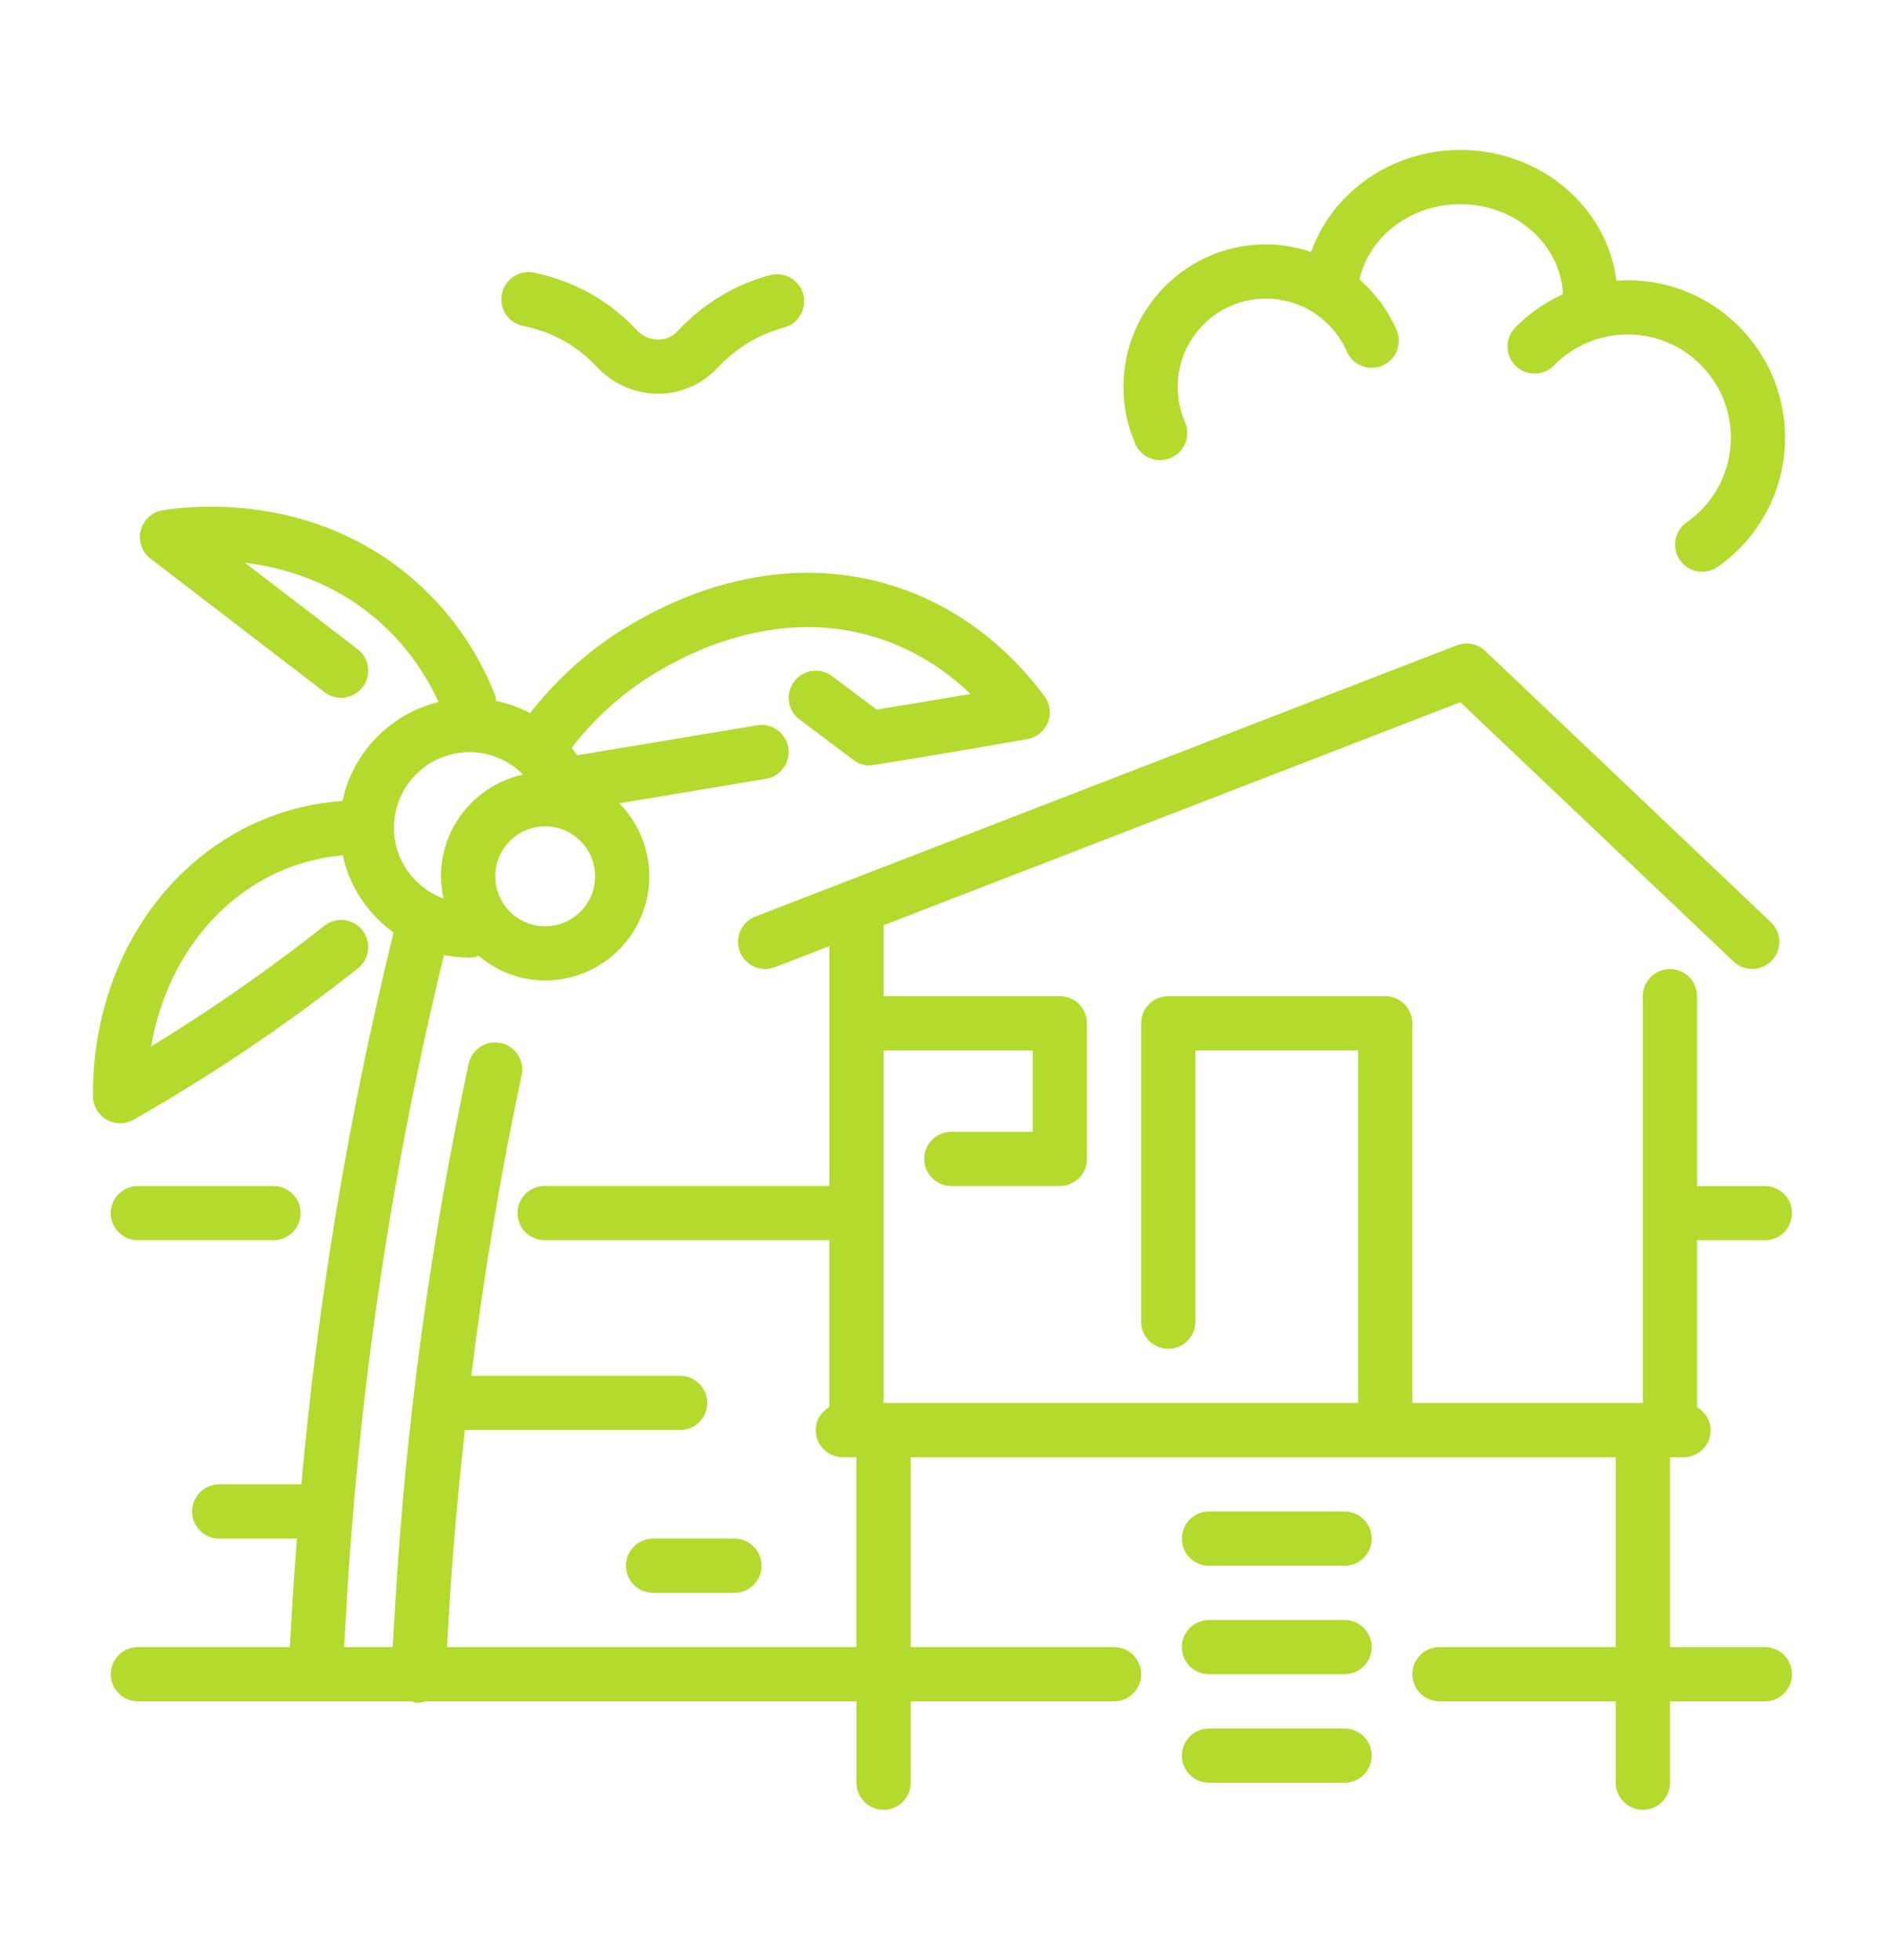 <?xml version="1.0" encoding="utf-8"?>
<!-- Generator: Adobe Illustrator 16.0.0, SVG Export Plug-In . SVG Version: 6.00 Build 0)  -->
<!DOCTYPE svg PUBLIC "-//W3C//DTD SVG 1.1//EN" "http://www.w3.org/Graphics/SVG/1.1/DTD/svg11.dtd">
<svg version="1.1" id="Calque_1" xmlns="http://www.w3.org/2000/svg" xmlns:xlink="http://www.w3.org/1999/xlink" x="0px" y="0px"
	 width="76px" height="79px" viewBox="0 0 76 79" enable-background="new 0 0 76 79" xml:space="preserve">
<g>
	<g>
		<g>
			<g>
				<path fill="#474747" d="M-346.468-337.868c-1.041,0-2.041-0.41-2.782-1.143l-29.473-29.147
					c-2.964-2.911-7.314-4.355-12.254-4.058c-0.022,0.002-0.043,0.003-0.065,0.004l-5.796,0.253
					c-0.06,0.002-0.118,0.003-0.176,0.003c-2.105,0-3.856-1.659-3.95-3.783c-0.095-2.183,1.597-4.03,3.78-4.126l5.764-0.252
					c3.924-0.231,7.635,0.332,10.944,1.624c-1.352-3.276-1.985-6.971-1.831-10.889l0.125-5.339c0.051-2.153,1.812-3.864,3.954-3.864
					c0.031,0,0.063,0,0.094,0.001c2.184,0.051,3.914,1.863,3.863,4.048l-0.126,5.373c0,0.022-0.001,0.045-0.002,0.068
					c-0.2,4.927,1.323,9.246,4.292,12.159l29.495,29.169c1.55,1.532,1.568,4.03,0.041,5.585l-3.073,3.129
					c-0.737,0.75-1.742,1.176-2.794,1.184C-346.449-337.868-346.458-337.868-346.468-337.868z"/>
				<path fill="#474747" d="M-397.968-371.967c-8.002,0-16.554-3.407-23.307-10.038c-5.822-5.716-9.487-12.98-10.32-20.455
					c-0.867-7.778,1.402-14.858,6.39-19.938c10.069-10.256,28.219-8.824,40.457,3.192c5.822,5.716,9.487,12.981,10.32,20.455
					c0.867,7.778-1.402,14.858-6.39,19.938C-385.331-374.216-391.469-371.967-397.968-371.967z M-408.04-421.376
					c-4.43,0-8.53,1.478-11.52,4.523c-3.289,3.349-4.77,8.149-4.171,13.517c0.632,5.67,3.473,11.241,8,15.686
					c9.125,8.959,22.254,10.438,29.267,3.294c3.288-3.349,4.77-8.149,4.171-13.517c-0.632-5.67-3.473-11.241-8-15.686
					C-395.526-418.698-402.08-421.376-408.04-421.376z"/>
			</g>
			<g>
				<path fill="#474747" d="M-390.119-337.383c-1.001,0-2.001-0.377-2.772-1.133l-3.129-3.073c-0.75-0.737-1.177-1.742-1.185-2.794
					c-0.008-1.051,0.404-2.063,1.143-2.811l29.148-29.473c2.911-2.964,4.354-7.319,4.057-12.254
					c-0.001-0.021-0.002-0.043-0.003-0.065l-0.253-5.796c-0.095-2.183,1.597-4.03,3.78-4.126c2.199-0.093,4.03,1.597,4.126,3.78
					l0.251,5.765c0.232,3.923-0.332,7.635-1.624,10.943c3.276-1.351,6.974-1.989,10.889-1.831l5.34,0.125
					c2.184,0.051,3.914,1.863,3.863,4.048c-0.052,2.185-1.853,3.909-4.048,3.862l-5.373-0.125c-0.022,0-0.045-0.001-0.068-0.002
					c-4.922-0.204-9.246,1.324-12.159,4.291l-29.169,29.495C-388.08-337.775-389.099-337.383-390.119-337.383z"/>
				<path fill="#474747" d="M-339.535-372.191c-6.503,0-12.355-2.278-16.726-6.57c-10.256-10.071-8.824-28.22,3.192-40.458
					c5.716-5.822,12.981-9.487,20.455-10.32c7.78-0.867,14.858,1.401,19.938,6.389c10.256,10.071,8.824,28.22-3.192,40.458
					c-5.716,5.822-12.981,9.486-20.455,10.32C-337.408-372.251-338.48-372.191-339.535-372.191z M-329.437-421.805
					c-0.752,0-1.52,0.043-2.3,0.13c-5.67,0.632-11.241,3.473-15.686,8c-8.959,9.124-10.437,22.253-3.293,29.267
					c3.348,3.288,8.146,4.771,13.517,4.171c5.67-0.632,11.241-3.473,15.686-8c8.959-9.125,10.437-22.254,3.294-29.268
					C-321.082-420.314-325.005-421.805-329.437-421.805z"/>
			</g>
		</g>
		<g>
			<path fill="#474747" d="M-318.365-181.335h-100.842c-2.185,0-3.956-1.771-3.956-3.956v-52.386c0-2.185,1.771-3.956,3.956-3.956
				h100.842c2.186,0,3.957,1.771,3.957,3.956v52.386C-314.408-183.106-316.179-181.335-318.365-181.335z M-415.25-189.248h92.929
				v-44.473h-92.929V-189.248z"/>
			<path fill="#474747" d="M-350.042-197.791h-37.486c-2.185,0-3.957-1.771-3.957-3.957v-19.473c0-2.186,1.771-3.957,3.957-3.957
				h37.486c2.186,0,3.957,1.771,3.957,3.957v19.473C-346.086-199.562-347.857-197.791-350.042-197.791z M-383.572-205.704h29.574
				v-11.561h-29.574V-205.704z"/>
			<path fill="#474747" d="M-292.896-168.668h-151.779c-2.185,0-3.956-1.771-3.956-3.957v-12.667c0-2.186,1.771-3.957,3.956-3.957
				h151.779c2.186,0,3.957,1.771,3.957,3.957v12.667C-288.939-170.439-290.71-168.668-292.896-168.668z M-440.719-176.582h143.867
				v-4.754h-143.867V-176.582z"/>
		</g>
		<path fill="#474747" d="M-387.532-233.72c-1.795,0-3.421-1.23-3.848-3.055l-21.052-89.833c-0.309-1.316,0.077-2.7,1.022-3.667
			l8.155-8.346c1.527-1.563,4.032-1.593,5.595-0.065c1.563,1.527,1.592,4.032,0.065,5.595l-6.638,6.792l20.556,87.718
			c0.499,2.127-0.822,4.256-2.949,4.754C-386.93-233.753-387.233-233.72-387.532-233.72z"/>
		<path fill="#474747" d="M-349.206-233.72c-0.299,0-0.603-0.034-0.906-0.105c-2.127-0.498-3.448-2.627-2.949-4.754l20.555-87.718
			l-6.637-6.792c-1.527-1.563-1.498-4.068,0.065-5.595c1.563-1.528,4.067-1.498,5.595,0.065l8.155,8.346
			c0.945,0.967,1.331,2.351,1.022,3.667l-21.051,89.833C-345.785-234.951-347.411-233.72-349.206-233.72z"/>
		<path fill="#474747" d="M-368.786-312.369c-2.186,0-3.957-1.771-3.957-3.957v-11.923c0-2.185,1.771-3.957,3.957-3.957
			c2.185,0,3.957,1.771,3.957,3.957v11.923C-364.829-314.141-366.601-312.369-368.786-312.369z"/>
		<path fill="#474747" d="M-368.786-337.544c-2.186,0-3.957-1.771-3.957-3.957v-2.641c0-2.185,1.771-3.957,3.957-3.957
			c2.185,0,3.957,1.771,3.957,3.957v2.641C-364.829-339.315-366.601-337.544-368.786-337.544z"/>
		<path fill="#474747" d="M-368.786-233.721c-2.186,0-3.957-1.771-3.957-3.957v-66.482c0-2.186,1.771-3.957,3.957-3.957
			c2.185,0,3.957,1.771,3.957,3.957v66.482C-364.829-235.492-366.601-233.721-368.786-233.721z"/>
	</g>
	<g>
		<path fill="#474747" d="M-454.163-326.934c-2.186,0-3.957-1.771-3.957-3.957v-4.965c0-2.185,1.771-3.956,3.957-3.956
			c2.185,0,3.956,1.771,3.956,3.956v4.965C-450.207-328.705-451.978-326.934-454.163-326.934z"/>
		<path fill="#474747" d="M-454.163-302.763c-2.186,0-3.957-1.771-3.957-3.957v-4.964c0-2.186,1.771-3.957,3.957-3.957
			c2.185,0,3.956,1.771,3.956,3.957v4.964C-450.207-304.534-451.978-302.763-454.163-302.763z"/>
		<path fill="#474747" d="M-463.766-317.331h-4.964c-2.185,0-3.957-1.771-3.957-3.957c0-2.186,1.771-3.957,3.957-3.957h4.964
			c2.186,0,3.957,1.771,3.957,3.957C-459.81-319.102-461.581-317.331-463.766-317.331z"/>
		<path fill="#474747" d="M-439.595-317.331h-4.964c-2.186,0-3.957-1.771-3.957-3.957c0-2.186,1.771-3.957,3.957-3.957h4.964
			c2.186,0,3.957,1.771,3.957,3.957C-435.639-319.102-437.41-317.331-439.595-317.331z"/>
	</g>
	<g>
		<path fill="#474747" d="M-301.459-268.82c-2.185,0-3.956-1.771-3.956-3.957v-4.964c0-2.186,1.771-3.957,3.956-3.957
			c2.186,0,3.957,1.771,3.957,3.957v4.964C-297.503-270.591-299.274-268.82-301.459-268.82z"/>
		<path fill="#474747" d="M-301.459-244.65c-2.185,0-3.956-1.771-3.956-3.956v-4.965c0-2.185,1.771-3.957,3.956-3.957
			c2.186,0,3.957,1.771,3.957,3.957v4.965C-297.503-246.421-299.274-244.65-301.459-244.65z"/>
		<path fill="#474747" d="M-311.063-259.217h-4.964c-2.186,0-3.957-1.771-3.957-3.957c0-2.185,1.771-3.957,3.957-3.957h4.964
			c2.186,0,3.957,1.771,3.957,3.957C-307.106-260.988-308.877-259.217-311.063-259.217z"/>
		<path fill="#474747" d="M-286.892-259.217h-4.964c-2.186,0-3.957-1.771-3.957-3.957c0-2.185,1.771-3.957,3.957-3.957h4.964
			c2.185,0,3.957,1.771,3.957,3.957C-282.935-260.988-284.707-259.217-286.892-259.217z"/>
	</g>
	<g>
		<path fill="#474747" d="M-277.289-364.356c-2.185,0-3.957-1.771-3.957-3.957v-4.964c0-2.185,1.771-3.957,3.957-3.957
			c2.186,0,3.957,1.771,3.957,3.957v4.964C-273.332-366.127-275.103-364.356-277.289-364.356z"/>
		<path fill="#474747" d="M-277.289-340.186c-2.185,0-3.957-1.771-3.957-3.957v-4.964c0-2.186,1.771-3.957,3.957-3.957
			c2.186,0,3.957,1.771,3.957,3.957v4.964C-273.332-341.957-275.103-340.186-277.289-340.186z"/>
		<path fill="#474747" d="M-286.892-354.753h-4.964c-2.186,0-3.957-1.771-3.957-3.957c0-2.185,1.771-3.956,3.957-3.956h4.964
			c2.185,0,3.957,1.771,3.957,3.956C-282.935-356.524-284.707-354.753-286.892-354.753z"/>
		<path fill="#474747" d="M-262.721-354.753h-4.965c-2.185,0-3.957-1.771-3.957-3.957c0-2.185,1.771-3.956,3.957-3.956h4.965
			c2.185,0,3.956,1.771,3.956,3.956C-258.765-356.524-260.536-354.753-262.721-354.753z"/>
	</g>
</g>
<g>
	<path fill="#B3DA2D" d="M-197.032-12.102c-2.202,0.066-3.959-0.417-5.292-1.493c-1.657-1.339-1.717-3.995-0.121-5.421
		c3.555-3.161,6.727-8.166,11.373-4.105c0.505,0.461,1.091,0.725,1.757,0.791c1.697,0.198,2.828,0.175,4.141,1.558
		c2.182,2.305,4.949,5.203,8.323,8.736c2.222,2.327,0.708,6.431-2.383,6.431h-12.585c-0.788,0-1.455-0.329-1.979-0.988
		c-0.909-1.163-1.515-2.59-1.818-4.302C-195.779-11.729-196.244-12.124-197.032-12.102 M-191.173-19.784l-2.485-2.393
		c-0.646-0.637-1.293-0.615-1.919,0.065c-1.717,1.844-3.05,3.139-3.959,3.885c-2.505,2.085-2.182,3.249,0.949,3.534
		c3.838,0.351,7.636-0.351,11.394-2.107c0.444-0.22,0.728-0.702,0.707-1.251c-0.061-1.295-0.97-1.712-2.707-1.229
		C-189.941-19.082-190.608-19.235-191.173-19.784 M-189.375-12.541h-3.071c-0.808,0-1.131,0.439-0.969,1.317
		c0.202,1.12,0.586,1.954,1.131,2.458c0.424,0.373,1.111,0.593,2.081,0.615c3.656,0.109,6.888,0.153,9.696,0.175
		c3.03,0,3.414-1.097,1.151-3.271l-4.504-4.324c-0.687-0.659-1.333-0.615-1.919,0.109l-1.576,1.932
		C-187.901-12.87-188.567-12.541-189.375-12.541L-189.375-12.541z"/>
	<path fill="#B3DA2D" d="M-228.101-15.042c0,1.997-1.495,3.621-3.333,3.621s-3.333-1.624-3.333-3.621
		c0-1.998,1.495-3.622,3.333-3.622S-228.101-17.04-228.101-15.042 M-232.404-15.745c-0.323,0.219-0.303,0.746,0.061,0.9
		c0.344,0.131,0.889,0.175,1.637,0.11c0.707-0.066,0.788-0.374,0.283-0.9C-230.969-16.228-231.636-16.25-232.404-15.745
		L-232.404-15.745z"/>
	<path fill="#B3DA2D" d="M-212.367-14.688c-0.017,1.927-1.472,3.464-3.251,3.447l-7.474-0.099c-1.777-0.016-3.191-1.596-3.173-3.532
		l0.005-0.439c0.017-1.927,1.472-3.464,3.25-3.447l7.474,0.099c1.776,0.016,3.191,1.596,3.172,3.533L-212.367-14.688
		 M-214.406-14.874c0.021-0.938-2.201-1.728-4.938-1.793c-2.737-0.066-4.979,0.658-4.998,1.586
		c-0.021,0.938,2.201,1.728,4.938,1.793C-216.667-13.221-214.425-13.945-214.406-14.874L-214.406-14.874z"/>
	<path fill="#B3DA2D" d="M-232.404-15.745c0.768-0.505,1.435-0.483,1.98,0.109c0.505,0.527,0.424,0.834-0.283,0.9
		c-0.748,0.065-1.293,0.021-1.637-0.11C-232.707-14.999-232.727-15.526-232.404-15.745L-232.404-15.745z"/>
	<path fill="#B3DA2D" d="M-195.981-0.314l1.879-2.7c1.414-2.02,2.828-2.02,4.242,0l15.11,21.489c0.99,1.427,1.535,3.161,1.535,4.96
		V47.25c0,0.879-0.646,1.58-1.434,1.58h-63.997c-1.03,0-1.878-0.922-1.878-2.063v-23.42c0-0.768,0.222-1.515,0.646-2.129
		l10.484-15.102c0.909-1.295,2.687-1.295,3.596,0l1.879,2.678c0.383,0.548,1.151,0.548,1.535-0.022l13.333-19.163
		c1.071-1.558,3.232-1.558,4.323-0.021l7.09,10.119C-197.092,0.476-196.526,0.476-195.981-0.314 M-207.657-8.129
		c-0.687,0.461-1.071,0.966-1.172,1.537c-0.162,0.922,0.182,1.383,1.05,1.383h1.475c0.707,0,1.132-0.373,1.232-1.141
		c0.101-0.703-0.242-1.317-1.07-1.822C-206.607-8.458-207.193-8.436-207.657-8.129 M-194.082,9.036l-8.101-11.524
		c-0.606-0.878-1.737-1.141-2.626-0.614c-1.455,0.856-3.151,0.812-5.091-0.154c-0.606-0.307-1.313-0.11-1.697,0.461l-9.414,13.543
		c-0.949,1.339-0.081,3.292,1.475,3.358c6.606,0.263,12.646,1.515,18.12,3.732c0.626,0.241,1.293,0.285,1.96,0.131
		c6.262-1.603,13.009-1.58,20.221,0.066c1.313,0.307,1.576-0.132,0.768-1.295l-11.757-16.704c-0.768-1.097-2.222-1.251-3.171-0.351
		c-2.303,2.195-2.041,4.587,0.788,7.2c0.242,0.241,0.303,0.504,0.161,0.834l-0.505,1.163
		C-193.153,9.387-193.779,9.475-194.082,9.036 M-223.939,14.501c0.444-0.132,0.626-0.68,0.364-1.097l-3.293-5.224
		c-0.263-0.417-0.808-0.417-1.091-0.022l-5.353,7.858c-0.384,0.549,0.101,1.317,0.707,1.119L-223.939,14.501 M-195.921,25.015
		c-0.545-0.351-1.03-0.812-1.414-1.404c-0.505-0.769-1.131-1.339-1.919-1.756c-12.181-6.41-24.342-6.629-36.442-0.659
		c-2,0.988-2.788,2.635-2.323,4.896c0.202,0.966,0.545,1.031,1.01,0.176c0.889-1.603,2.061-2.678,3.536-3.249
		c0.788-0.307,1.535-0.197,2.242,0.329l9.07,6.782c0.464,0.33,0.949,0.439,1.475,0.33c10.666-2.415,21.474-2.195,32.443,0.637
		c0.687,0.175,1.272-0.022,1.737-0.615c3.131-3.973,6.303-3.709,9.555,0.79c0.464,0.659,1.454,0.308,1.454-0.526v-8.319
		c0-0.943-0.424-1.514-1.292-1.668c-7.434-1.449-13.777-2.524-19.575-0.944c-0.788,0.197-0.869,0.593-0.283,1.186
		c1.232,1.229,1.758,2.216,1.576,2.985C-195.254,24.906-195.537,25.257-195.921,25.015 M-230.909,27.847
		c0.02-0.549-0.081-1.054-0.343-1.559c-0.384-0.769-0.93-0.966-1.657-0.593c-4.747,2.371-6.404,6.476-4.969,12.292
		c0.182,0.725,0.545,0.878,1.111,0.417c3.333-2.766,7.131-4.96,11.353-6.606c0.889-0.352,0.949-0.834,0.162-1.427
		c-1.354-1.032-2.808-1.449-4.404-1.251C-230.545,29.23-230.969,28.813-230.909,27.847 M-175.498,34.915
		c-2.101-0.943-3.798-2.393-5.09-4.324c-0.445-0.658-1.212-0.966-1.939-0.79c-0.707,0.198-1.293,0.637-1.778,1.317
		c-0.363,0.526-0.202,1.295,0.344,1.559l7.939,3.973c0.202,0.109,0.363,0.044,0.464-0.153l0.344-0.637
		C-175.033,35.507-175.174,35.069-175.498,34.915 M-237.898,46.877l62.946-0.613c0.162,0,0.303-0.133,0.303-0.33v-0.219
		c-0.061-8.253-14.161-14.817-31.493-14.641h-0.808c-17.333,0.176-31.312,7.002-31.251,15.254v0.221
		C-238.201,46.725-238.06,46.877-237.898,46.877L-237.898,46.877z"/>
	<path fill="#B3DA2D" d="M-197.365,12.5c0.354,0.531,0.252,1.299-0.243,1.687l-0.065,0.052c-0.49,0.395-1.197,0.285-1.553-0.264
		l-6.522-9.719c-0.354-0.531-0.252-1.299,0.243-1.687l0.065-0.052c0.49-0.395,1.197-0.286,1.553,0.264L-197.365,12.5L-197.365,12.5z
		"/>
</g>
<g>
	<path fill="#B3DA2D" d="M139.164,59.883c0.162,1.383,0.627,2.523,1.375,3.445c0.504,0.594,1.051,0.66,1.637,0.176l1.172-0.965
		c1.07-0.9,1.816-0.658,2.221,0.768c0.303,1.119,0.223,1.932-0.242,2.438c-0.504,0.549-1.09,0.637-1.736,0.307
		c-0.768-0.373-1.273-0.791-1.516-1.207c-0.324-0.527-1.031-0.549-1.395-0.045c-0.666,0.967-1.07,1.779-1.211,2.438
		c-0.143,0.703-0.486,1.229-1.072,1.58l-2.746,1.734c-0.586,0.373-0.707,0.877-0.404,1.514c1.07,2.262,1.09,3.775,0.061,4.521
		c-0.545,0.396-1.273,0.285-1.697-0.262c-0.625-0.791-0.625-1.91,0-3.338c0.283-0.637,0.264-1.271-0.061-1.887
		c-0.344-0.682-0.969-1.229-1.879-1.689c-0.666-0.33-1.131-0.154-1.414,0.57c-0.746,1.82-1.758,3.029-3.07,3.578
		c-0.727,0.307-1.494-0.396-1.313-1.23c0.303-1.471,1.373-2.568,3.172-3.293c0.605-0.24,0.848-0.701,0.746-1.383
		c-0.1-0.723-0.605-1.58-1.494-2.545c-0.506-0.549-1.01-0.57-1.535-0.045c-0.727,0.725-1.535,0.988-2.424,0.834
		c-0.748-0.131-1.172-0.613-1.252-1.447c-0.061-0.658,0.08-1.186,0.463-1.559c0.303-0.285,0.729-0.418,1.293-0.396
		c0.607,0.023,1.334,0.375,2.182,1.076c0.506,0.439,1.232,0.264,1.557-0.328l1.15-2.152c0.324-0.613,0.061-1.383-0.545-1.646
		c-1.758-0.725-2.848-1.82-3.271-3.248c-0.264-0.9,0.586-1.713,1.352-1.295c1.475,0.768,2.486,1.975,3.051,3.645
		c0.182,0.547,0.768,0.789,1.254,0.504l1.191-0.768c0.465-0.285,0.686-0.703,0.686-1.295v-4.434c0-0.527,0.244-0.791,0.729-0.791
		h0.586c0.746,0,1.15,0.395,1.211,1.207c0.102,0.943-0.16,1.998-0.768,3.117c-0.383,0.725-0.242,1.273,0.424,1.668L139.164,59.883
		 M137.934,64.186c0-2.02-1.516-3.666-3.375-3.666c-1.857,0-3.373,1.646-3.373,3.666s1.516,3.666,3.373,3.666
		C136.418,67.852,137.934,66.205,137.934,64.186L137.934,64.186z"/>
	<path fill="#B3DA2D" d="M139.164,59.883c-0.1-2.568,0.83-4.279,2.768-5.158c0.688-0.307,1.395,0.352,1.254,1.141
		C142.842,57.754,141.508,59.092,139.164,59.883L139.164,59.883z"/>
	<path fill="#B3DA2D" d="M170.314,57.131c0,0.666-0.504,1.193-1.123,1.195l-11.756-0.135c-0.615,0.002-1.1-0.547-1.1-1.219v-0.045
		c0-0.666,0.506-1.193,1.123-1.193l11.756,0.133c0.615-0.002,1.1,0.547,1.1,1.219V57.131L170.314,57.131z"/>
	<path fill="#B3DA2D" d="M155.67,60.914c2.867,0.088,4.281,0.57,4.262,1.428c-0.02,0.877-1.475,1.273-4.322,1.162
		c-2.869-0.088-4.283-0.57-4.264-1.426C151.365,61.199,152.801,60.826,155.67,60.914L155.67,60.914z"/>
	<path fill="#B3DA2D" d="M171.203,71.912c-4.121,1.119-7.271,1.162-9.434,0.109c-2.322-1.143-2.707-4.521-0.727-6.234
		c1.271-1.098,2.504-1.514,3.697-1.273c0.625,0.111,1.191-0.043,1.676-0.504l2.465-2.393c0.545-0.506,1.172-0.768,1.879-0.768
		h11.049c1.637,0,2.949,1.426,2.949,3.203v0.77c0,2.26-1.049,3.424-3.131,3.49c-2.061,0.064-3.756,0.943-5.07,2.654
		c-0.707,0.945-1.313,1.471-1.797,1.582c-0.607,0.152-1.152,0.064-1.656-0.287C172.518,71.846,171.891,71.715,171.203,71.912
		 M166.537,67.17c-1.313-0.307-2.424-0.285-3.332,0.088c-0.506,0.197-0.77,0.594-0.748,1.186c0.02,0.33,0.08,0.68,0.182,1.031
		c0.141,0.439,0.525,0.725,0.969,0.725h9.535c0.707,0,1.232-0.328,1.576-0.988l0.809-1.492c0.383-0.725,0.949-1.098,1.717-1.141
		c2.525-0.154,4.223-0.396,5.07-0.77c0.424-0.197,0.627-0.549,0.566-1.096c-0.082-0.879-0.525-1.318-1.314-1.318h-10.262
		c-0.627,0-1.111,0.264-1.494,0.813l-1.576,2.283C167.83,67.061,167.184,67.324,166.537,67.17L166.537,67.17z"/>
	<path fill="#B3DA2D" d="M142.982,73.512c-0.525,0.508-1.797-0.086-2.822-1.322c-1.035-1.244-1.42-2.67-0.895-3.195
		c0.525-0.506,1.799,0.086,2.822,1.322C143.125,71.561,143.508,72.986,142.982,73.512L142.982,73.512z"/>
	<path fill="#B3DA2D" d="M156.438,73.01c6.746,0,11.07,6.957,15.15,12.533c0.404,0.549,0.809,0.549,1.232,0.043
		c4.504-5.465,9.252-5.662,14.221-0.637c2.465,2.502,3.334,4.588,3.373,8.582c0.041,9.264,0.021,19.207-0.061,29.83
		c-0.02,0.945-0.727,1.713-1.596,1.713c-9.211-0.066-19.979-0.109-32.32-0.088c-12.344-0.021-23.111,0.021-32.322,0.109
		c-0.869,0-1.576-0.768-1.596-1.713c-0.08-10.623-0.102-20.566-0.08-29.828c0.039-3.996,0.908-6.08,3.373-8.582
		c4.969-5.049,9.717-4.83,14.221,0.613c0.424,0.527,0.828,0.506,1.232-0.043C145.346,79.967,149.67,73.01,156.438,73.01
		 M160.658,96.012c1.07,1.361,1.717,2.328,1.98,2.92c0.506,1.164,1.334,1.734,2.504,1.734h13.07c0.949,0,1.111-0.395,0.486-1.186
		c-2.566-3.184-7.031-9.328-13.414-18.416c-4.061-5.773-8.908-6.959-14.586-3.6c-1.232,0.725-3.838,3.863-7.816,9.416
		c-0.445,0.637-0.486,1.295-0.121,1.998l2.039,3.842c0.344,0.635,1.172,0.723,1.617,0.174c1.271-1.623,4.02-2.523,5.797-1.25
		c1.615,1.186,3.475,1.953,5.555,2.283C158.719,94.08,159.67,94.783,160.658,96.012 M137.994,98.889
		c0.807-1.734,2.08-3.184,3.838-4.369c0.545-0.373,0.686-1.141,0.344-1.734c-2.203-3.775-4.748-6.65-7.596-8.648
		c-0.566-0.395-1.232-0.549-1.9-0.482c-3.514,0.461-6.059,2.766-7.615,6.959c-0.223,0.549-0.182,3.512,0.08,8.867
		c0.041,0.813,0.445,1.229,1.193,1.229h8.928C136.52,100.709,137.428,100.096,137.994,98.889 M182.719,99.941
		c2.283,2.414,6.121,0.418,5.818-3.029l-0.525-5.992c-0.102-0.965-0.525-1.844-1.193-2.48l-4.221-3.951
		c-1.07-0.988-2.605-1.186-3.838-0.461l-3.012,1.691c-2.061,1.184-2.463,4.213-0.787,5.992L182.719,99.941 M144.822,96.385
		c-1.051-0.152-1.939,0.199-2.646,1.055l-1.414,1.734c-0.789,0.965-0.586,1.447,0.605,1.447h18.119c1.072,0,1.254-0.438,0.547-1.316
		l-1.213-1.471c-0.809-0.988-1.818-1.449-3.029-1.383c-1.576,0.088-3.031-0.789-4.363-2.611c-0.668-0.9-1.939-0.791-2.465,0.197
		C148.014,95.881,146.619,96.67,144.822,96.385 M158.498,118.928c1.211-1.822,3.877-4.455,7.979-7.902
		c0.586-0.504,1.252-0.68,2-0.482c2.404,0.594,4.283-0.176,5.615-2.305c0.404-0.637,0.951-1.098,1.637-1.338
		c4.99-1.758,8.465-0.549,10.383,3.6c1.375,2.984,2.102,2.809,2.162-0.527c0.021-1.316-0.02-3.139-0.162-5.465
		c-0.061-0.857-0.484-1.273-1.271-1.273h-60.463c-0.949,0-1.434,0.525-1.434,1.559v16.023c0,1.01,0.768,1.844,1.697,1.844
		c9.434,0.043,19.332,0.064,29.695,0.064c0.707,0,1.191-0.109,1.455-0.35c0.465-0.375,0.605-0.834,0.424-1.361
		C157.992,120.268,158.072,119.564,158.498,118.928 M173.184,113.529c-0.262,0.68-1.07,0.877-1.596,0.416
		c-2.506-2.26-4.627-1.361-6.627,1.164c-1.111,1.426-2.322,2.766-3.615,4.016c-2.404,2.371-1.98,3.557,1.273,3.557h24.18
		c0.646,0,1.07-0.352,1.252-1.031c0.869-3.338,0.424-5.467-1.373-6.41c-0.666-0.328-1.152-0.855-1.475-1.58
		C182.113,106.746,176.031,106.395,173.184,113.529L173.184,113.529z"/>
	<path fill="#B3DA2D" d="M167.85,107.584c0,0.566-0.424,1.027-0.955,1.025l-38.057-0.215c-0.521-0.002-0.945-0.463-0.945-1.039
		v-0.174c0-0.568,0.424-1.029,0.955-1.027l38.059,0.217c0.52,0.002,0.943,0.463,0.945,1.037L167.85,107.584L167.85,107.584z"/>
	<path fill="#B3DA2D" d="M136.883,113.418c-1.254,0.857-3.879,1.119-7.859,0.834c-0.768-0.043-1.09-0.482-0.988-1.338
		c0.02-0.176,0.039-0.352,0.1-0.549c0.082-0.352,0.385-0.615,0.729-0.615h30.846c0.324,0,0.586,0.285,0.586,0.658v0.791
		c0,0.482-0.363,0.877-0.809,0.877c-6.363,0.066-12.746,0.088-19.15,0.088c-0.504,0-1.01-0.131-1.535-0.416
		c-0.262-0.154-0.465-0.264-0.625-0.373C137.73,113.111,137.307,113.133,136.883,113.418L136.883,113.418z"/>
</g>
<g>
	<path fill="#B3DA2D" d="M-97.124,21.029c0,0.987-0.909,1.427-2.748,1.339c-0.949-0.066-1.717-0.264-2.283-0.614
		c-0.545-0.33-0.929-0.176-1.171,0.417l-0.646,1.514c-0.303,0.725-0.162,1.317,0.465,1.734c1.313,0.9,2.323,1.976,3.05,3.227
		c0.384,0.658,0.242,1.142-0.404,1.471l-0.586,0.285c-0.181,0.088-0.343,0.088-0.505-0.021c-1.333-0.813-2.141-2.063-2.404-3.731
		c-0.141-0.966-0.606-1.207-1.394-0.703l-2.323,1.449c-0.545,0.329-0.667,0.813-0.384,1.427c0.667,1.361,0.889,2.59,0.707,3.71
		c-0.081,0.46-0.364,0.834-0.748,0.987c-0.586,0.264-1.05,0.153-1.414-0.329c-0.182-0.241-0.283-0.549-0.303-0.966
		c-0.041-0.549,0.041-1.712,0.263-3.512c0.081-0.681-0.141-1.186-0.646-1.559l-1.132-0.878c-0.606-0.439-1.414-0.154-1.656,0.593
		c-0.667,2.129-1.737,3.248-3.171,3.357c-0.869,0.066-1.152-0.351-0.849-1.229c0.465-1.427,1.455-2.568,3.01-3.402
		c0.646-0.352,0.889-1.207,0.525-1.866l-0.525-1.01c-0.384-0.702-1.152-1.031-1.879-0.768l-2.303,0.79
		c-0.606,0.22-1.272-0.022-1.596-0.593c-0.142-0.241-0.222-0.637-0.222-1.141c0-0.505,0.081-0.878,0.222-1.142
		c0.343-0.549,0.99-0.79,1.596-0.571l2.303,0.79c0.727,0.242,1.495-0.065,1.879-0.768l0.525-1.01
		c0.364-0.659,0.121-1.536-0.525-1.866c-1.536-0.834-2.545-1.975-3.01-3.402c-0.283-0.878,0-1.295,0.849-1.229
		c1.454,0.11,2.505,1.229,3.171,3.358c0.242,0.747,1.05,1.032,1.656,0.593l1.132-0.878c0.525-0.373,0.727-0.877,0.646-1.558
		c-0.202-1.8-0.303-2.963-0.263-3.512c0.041-0.417,0.142-0.724,0.323-0.966c0.364-0.482,0.828-0.592,1.414-0.329
		c0.384,0.154,0.667,0.549,0.748,0.988c0.182,1.12-0.061,2.349-0.727,3.709c-0.283,0.615-0.142,1.098,0.384,1.427l2.323,1.449
		c0.788,0.505,1.253,0.264,1.394-0.703c0.283-1.668,1.071-2.897,2.404-3.731c0.162-0.088,0.343-0.11,0.505-0.022l0.586,0.285
		c0.646,0.329,0.788,0.812,0.404,1.471c-0.728,1.251-1.737,2.327-3.05,3.227c-0.606,0.439-0.768,1.01-0.465,1.734l0.646,1.515
		c0.243,0.615,0.626,0.746,1.171,0.417c0.566-0.351,1.333-0.549,2.283-0.614C-98.033,19.602-97.124,20.041-97.124,21.029
		 M-105.507,21.029c0-2.042-1.535-3.71-3.414-3.71s-3.414,1.668-3.414,3.71c0,2.041,1.535,3.709,3.414,3.709
		S-105.507,23.07-105.507,21.029L-105.507,21.029z"/>
	<path fill="#B3DA2D" d="M-62.963,35.515c-1.03,0.22-1.293,0.79-0.788,1.712l6.041,10.691c0.202,0.395,0.505,0.701,0.868,0.922
		c2.525,1.514,3.798,3.291,3.838,5.289c0.081,3.885,0.04,12.688-0.141,26.406c-0.021,0.725-0.566,1.295-1.232,1.295h-43.513
		c-0.586,0-1.151-0.133-1.677-0.396c-0.949-0.461-1.879-0.438-2.808,0.045c-0.667,0.352-1.353,0.527-2.101,0.527h-15.292
		c-0.626,0-1.131-0.549-1.131-1.23V53.316c0-0.658,0.242-1.186,0.707-1.58l16.928-14.047c0.667-0.549,1.374-0.615,2.121-0.22
		c1.677,0.899,3.091,2.063,4.242,3.49c0.909,1.098,1.858,1.164,2.869,0.176l9.292-8.956c0.545-0.505,1.131-0.615,1.778-0.285
		c1.556,0.79,2.464,1.251,2.768,1.404c0.626,0.286,1.091,0.132,1.434-0.505l6.889-12.95c0.585-1.119,2.081-1.119,2.667,0
		l7.272,13.675c0.343,0.681,0.222,1.229-0.364,1.646C-62.539,35.362-62.762,35.471-62.963,35.515 M-69.084,34.945
		c-1.272,0.658-2.303,0.922-3.091,0.79c-1.172-0.22-2.061,0.241-2.667,1.36l-4.101,7.749c-0.303,0.57,0.061,1.273,0.667,1.273
		h11.272c0.384,0,0.565,0.197,0.565,0.592v0.703c0,0.615-0.465,1.098-1.03,1.098h-7.798c-0.828,0-1.434,0.395-1.858,1.186
		l-3.737,7.045c-0.303,0.549,0.06,1.23,0.646,1.23h19.373c0.505,0,0.687-0.264,0.505-0.77c-0.788-2.305-2.343-5.332-4.667-9.109
		c-0.485-0.811-0.303-1.338,0.566-1.557l1.818-0.461c0.667-0.176,0.848-0.594,0.505-1.252l-4.97-9.351
		c-0.424-0.812-0.263-1.427,0.505-1.844c1.293-0.724,1.515-1.844,0.687-3.402c-1.818-3.402-3.232-5.685-4.222-6.87
		c-0.505-0.593-0.929-0.549-1.293,0.154l-4.505,8.45c-0.626,1.163-0.323,1.646,0.909,1.427c2.768-0.461,4.747-0.373,5.939,0.264
		C-68.256,34.089-68.256,34.528-69.084,34.945 M-82.478,46.623l3.878-7.31c0.464-0.9,0.303-1.603-0.525-2.107l-3.656-2.282
		c-0.545-0.352-1.07-0.308-1.576,0.153c-7.171,6.673-11.757,10.886-13.737,12.621c-0.364,0.33-0.828,0.395-1.374,0.242
		c-0.646-0.197-0.849-1.076-0.343-1.559l1.939-1.865c0.505-0.506,0.485-0.988-0.061-1.449l-2.909-2.371
		c-0.707-0.57-1.394-0.57-2.081,0l-11.656,9.68c-0.828,0.682-0.707,1.01,0.323,1.01c6.747,0,13.414,0.9,19.979,2.723
		c3.596,0.986,6.242,0.461,10.08-0.154c2.545-0.395,3.434-1.887,4.464-4.191c0.424-0.988,0.142-1.494-0.869-1.494h-1.01
		C-82.781,48.268-83.063,47.719-82.478,46.623 M-58.857,51.912c0.419-0.352,0.217-1.449-0.485-2.438
		c-0.691-0.986-1.601-1.514-2.03-1.164c-0.419,0.354-0.217,1.451,0.485,2.438C-60.196,51.736-59.287,52.264-58.857,51.912
		 M-56.52,59.023c-0.142,1.713,0.424,1.998,1.677,0.879c0.323-0.285,0.465-0.725,0.384-1.164c-0.949-4.895-2.121-6.563-3.556-4.982
		c-0.605,0.658-0.626,1.338-0.06,2.02l0.889,1.098C-56.701,57.465-56.459,58.234-56.52,59.023 M-97.669,55.73
		c-5.898-1.141-12.484-1.865-19.756-2.195c-0.545-0.021-0.99,0.439-0.99,1.033v8.209c0,0.9,0.384,1.162,1.131,0.813
		c5.838-2.701,12.383-4.918,19.635-6.629C-95.729,56.5-95.75,56.104-97.669,55.73 M-84.376,58.607l0.404-0.967
		c0.464-1.076,0.162-1.492-0.909-1.25c-11.312,2.348-21.312,5.246-29.999,8.713c-2.969,1.186-4.262,3.469-3.878,6.871
		c0.061,0.701,0.182,2.195,0.364,4.455c0.303,3.775,1.939,4.676,4.909,2.699c12.969-8.559,25.817-13.959,38.564-16.197
		c0.565-0.088,0.97-0.594,0.97-1.209v-0.701c0-0.418-0.203-0.637-0.606-0.637h-8.767C-84.518,60.385-84.882,59.791-84.376,58.607
		 M-66.438,61.131c0.02,0.307,0.141,0.527,0.364,0.68c0.141,0.111,0.363,0.133,0.646,0.088c4.081-0.725,6.121-1.141,6.101-1.207
		c0-0.088-2.061-0.24-6.181-0.439c-0.303-0.021-0.505,0.045-0.646,0.154C-66.357,60.582-66.458,60.824-66.438,61.131
		 M-71.468,65.916c-0.02,2.744-0.02,4.236,0.02,4.434c0.081,0.33,0.243,0.615,0.485,0.768c0.182,0.111,0.363,0.176,0.585,0.176
		c0.485-0.021,0.768-0.482,0.849-1.338c0.02-0.418,0.061-1.756,0.081-4.018c0.02-2.26,0.02-3.6,0-4.039
		c-0.061-0.855-0.343-1.316-0.828-1.359c-0.202,0-0.404,0.064-0.586,0.176c-0.242,0.152-0.404,0.416-0.505,0.746
		C-71.408,61.68-71.448,63.15-71.468,65.916 M-63.812,73.621c-3.01,0.658-7.292,0.658-12.848-0.023
		c-0.828-0.109-1.03-0.549-0.606-1.316c0.324-0.592,1.232-0.943,2.707-1.053c0.364-0.023,0.646-0.352,0.646-0.748v-4.389
		c0-0.482-0.222-0.682-0.646-0.594c-11.615,2.129-22.403,6.234-32.362,12.359c-1.455,0.898-1.354,1.426,0.303,1.602
		c1.899,0.197,5.333,0.242,10.303,0.131c13.858-0.307,26.666-0.307,38.402,0c1.838,0.066,2.767-0.922,2.767-2.941V66.113
		c0-1.537-0.707-2.305-2.121-2.305h-8.444c-0.97,0-1.455,0.527-1.455,1.58v5.07c0,1.076,0.485,1.494,1.434,1.207
		c1.172-0.328,1.98-0.131,2.424,0.594C-62.842,72.984-63.024,73.445-63.812,73.621L-63.812,73.621z"/>
	<path fill="#B3DA2D" d="M-58.857,51.912c-0.43,0.352-1.338-0.176-2.03-1.164c-0.702-0.986-0.904-2.084-0.485-2.438
		c0.43-0.35,1.339,0.178,2.03,1.164C-58.641,50.463-58.438,51.561-58.857,51.912L-58.857,51.912z"/>
	<path fill="#B3DA2D" d="M-59.328,60.691c0.021,0.066-2.02,0.482-6.101,1.207c-0.283,0.045-0.505,0.023-0.646-0.088
		c-0.223-0.152-0.344-0.373-0.364-0.68c-0.021-0.307,0.081-0.549,0.283-0.725c0.142-0.109,0.343-0.176,0.646-0.154
		C-61.388,60.451-59.328,60.604-59.328,60.691L-59.328,60.691z"/>
</g>
<g>
	<path fill="#B3DA2D" d="M-47.93,126.816c-0.706,0-1.312-1.361-1.332-3.055c-0.021-1.688,0.545-3.07,1.253-3.092
		c0.706,0,1.313,1.361,1.332,3.053C-46.656,125.41-47.222,126.793-47.93,126.816L-47.93,126.816z"/>
	<path fill="#B3DA2D" d="M-54.085,129.645c-0.51,0.596-1.863,0.113-3.032-1.076c-1.154-1.182-1.7-2.631-1.18-3.221
		c0.51-0.596,1.863-0.113,3.032,1.076C-54.11,127.605-53.565,129.055-54.085,129.645L-54.085,129.645z"/>
	<path fill="#B3DA2D" d="M-41.626,129.965c-0.545-0.537-0.121-2.051,0.958-3.381c1.082-1.35,2.416-1.986,2.961-1.469
		c0.545,0.537,0.121,2.051-0.958,3.381C-39.748,129.846-41.081,130.48-41.626,129.965L-41.626,129.965z"/>
	<path fill="#B3DA2D" d="M-68.776,156.01c-0.061,0.592,0.384,1.119,0.95,1.119h47.351c0.727,0,1.333,0.658,1.333,1.447v34.002
		c0,0.811-0.363,1.207-1.111,1.207h-64.3c-1.192,0-1.798-0.66-1.778-1.955c0.142-14.705,0-28.885-0.444-42.537
		c-0.182-5.51,1.778-18.264,7.07-22.412c0.566-0.439,1.252-0.613,1.959-0.525C-69.201,127.563-68.231,148.568-68.776,156.01
		 M-73.988,161.32c-1.959,1.998-2.848,3.6-2.626,4.807c0.545,3.029,1.576,3.096,3.05,0.221c1.616-3.184,2.485-6.938,2.606-11.26
		c0.202-7.814-0.222-19.338-5.292-25.594c-1.01-1.23-2.808-1.031-3.556,0.395c-3.515,6.695-5.03,14.07-4.565,22.104
		c0.243,4.105,0.041,9.592,2.081,13.807c2.081,4.324,3.252,4.082,3.474-0.77c0.081-1.426,0.101-4.279,0.041-8.559
		c0-0.945,0.303-1.471,0.929-1.582c0.808-0.131,1.515,0.66,1.333,1.537c-0.182,0.922-0.202,1.734-0.041,2.438
		c0.162,0.68,0.566,1.031,1.232,1.031h0.808C-73.827,159.895-73.483,160.816-73.988,161.32 M-70.917,166.523
		c-0.283,0.637,0.061,1.359,0.687,1.514c8.464,1.953,16.463,5.465,23.999,10.514c0.545,0.373,1.252,0.418,1.838,0.111
		c7.575-3.754,14.707-5.73,21.393-5.971c1.232-0.045,1.838-0.725,1.838-2.064v-9.307c0-0.988-0.727-1.777-1.636-1.777H-68.17
		c-0.585,0-1.091,0.482-1.151,1.119C-69.564,162.748-70.089,164.701-70.917,166.523 M-80.856,184.807
		c0.162-0.416,0.464-0.746,0.929-0.965c0.606-0.285,1.01-0.922,1.01-1.646v-9.789c0-0.594-0.243-1.033-0.707-1.318l-3.313-2.084
		c-0.687-0.418-1.03-0.199-1.03,0.658v20.348c0,0.834,0.384,1.25,1.171,1.25h21.958c0.646,0,1.192-0.264,1.636-0.789
		c3.111-3.711,6.626-6.762,10.525-9.176c0.444-0.285,0.465-0.965,0.041-1.273c-7.737-5.51-16.302-8.822-25.716-9.986
		c-1.131-0.133-2.121,0.834-2.121,2.063v9.943c0,0.988,0.444,1.492,1.354,1.492h5.353c0.505,0,0.768,0.285,0.768,0.834v0.879
		c0,0.482-0.343,0.877-0.788,0.877h-10.262C-80.917,186.123-81.2,185.686-80.856,184.807 M-40.919,179.057
		c-0.101,0.021-0.202,0.066-0.303,0.131l-14.888,10.338c-0.788,0.572-0.424,1.91,0.525,1.91l33.635,0.021
		c0.525,0,0.97-0.482,0.949-1.053l-0.242-15.102c-0.02-0.658-0.586-1.141-1.172-0.988L-40.919,179.057L-40.919,179.057z"/>
	<path fill="#B3DA2D" d="M-41.04,136.496c0,4.148-3.111,7.527-6.929,7.527s-6.929-3.379-6.929-7.527s3.111-7.529,6.929-7.529
		S-41.04,132.348-41.04,136.496 M-43.303,136.473c0-2.764-2.081-5.025-4.626-5.025s-4.626,2.262-4.626,5.025
		c0,2.768,2.081,5.027,4.626,5.027S-43.303,139.24-43.303,136.473L-43.303,136.473z"/>
	<path fill="#B3DA2D" d="M-61.302,135.377c1.252-0.154,2.081-0.199,2.505-0.154c2.646,0.285,2.788,1.119,0.424,2.459
		c-1.111,0.635-2.263,0.482-3.414-0.463C-63.08,136.166-62.918,135.553-61.302,135.377L-61.302,135.377z"/>
	<path fill="#B3DA2D" d="M-33.407,136.328c0.043,0.781-1.209,1.484-2.784,1.57c-1.577,0.09-2.87-0.48-2.907-1.279
		c-0.044-0.781,1.209-1.484,2.783-1.57C-34.737,134.959-33.444,135.529-33.407,136.328L-33.407,136.328z"/>
	<path fill="#B3DA2D" d="M-32.394,151.18c-0.707,0-3.172,0.021-7.374,0.021c-1.535,0-2.606-0.307-3.212-0.943
		c-1.757-1.865-1.515-4.652,0.646-5.926c0.768-0.439,1.697-0.615,2.808-0.482c0.687,0.064,1.252-0.199,1.676-0.791l0.97-1.404
		c0.384-0.57,0.889-0.922,1.535-1.098c0.95-0.264,1.919-0.395,2.909-0.395c0.707-0.023,3.171-0.023,7.394-0.023
		c1.515-0.021,2.586,0.309,3.212,0.945c1.757,1.865,1.515,4.652-0.646,5.926c-0.768,0.439-1.697,0.592-2.808,0.482
		c-0.707-0.066-1.252,0.197-1.676,0.791l-0.97,1.404c-0.384,0.549-0.909,0.922-1.535,1.098
		C-30.415,151.025-31.404,151.158-32.394,151.18 M-31.889,142.576c-2.081-0.309-3.333,0.613-3.798,2.766
		c-0.142,0.725-0.565,1.074-1.272,1.031c-2.041-0.154-3.475,0.088-4.303,0.703c-0.667,0.504-0.626,0.965,0.101,1.383
		c2.121,1.162,6.828,0.043,8.262,0.262c2.081,0.309,3.333-0.613,3.798-2.766c0.142-0.746,0.565-1.074,1.273-1.031
		c2.04,0.133,3.475-0.088,4.303-0.701c0.667-0.527,0.626-0.988-0.101-1.383C-25.748,141.676-30.455,142.795-31.889,142.576
		L-31.889,142.576z"/>
	<path fill="#B3DA2D" d="M-58.272,147.752c-0.544-0.566-0.04-2.082,1.102-3.348c1.142-1.279,2.515-1.828,3.061-1.254
		c0.545,0.566,0.04,2.08-1.102,3.346C-56.353,147.777-57.727,148.326-58.272,147.752L-58.272,147.752z"/>
	<path fill="#B3DA2D" d="M-47.727,146.637c0.687,0.725,1.01,2.063,0.949,3.994c-0.02,0.768-0.222,1.207-0.606,1.295
		c-0.222,0.066-0.445,0.109-0.646,0.088c-0.646-0.043-1.03-0.395-1.131-1.076c-0.182-1.207-0.141-2.523,0.162-3.906
		C-48.797,146.088-48.373,145.955-47.727,146.637L-47.727,146.637z"/>
	<path fill="#B3DA2D" d="M-25.405,163.758c0,0.855-0.444,1.271-1.353,1.271c-18.848-0.109-31.635-0.086-38.322,0.045
		c-0.464,0-0.768-0.219-0.949-0.658c-0.061-0.176-0.101-0.352-0.101-0.549s0.041-0.373,0.101-0.549
		c0.162-0.439,0.485-0.658,0.949-0.658c6.687,0.088,19.454,0.043,38.322-0.154C-25.869,162.506-25.405,162.924-25.405,163.758
		L-25.405,163.758z"/>
	<path fill="#B3DA2D" d="M-46.661,168.723c0.025,0.785-2.015,1.531-4.559,1.662c-2.547,0.133-4.647-0.395-4.683-1.189
		c-0.025-0.785,2.015-1.531,4.559-1.662C-48.797,167.4-46.696,167.928-46.661,168.723L-46.661,168.723z"/>
	<path fill="#B3DA2D" d="M-29.829,168.924c0,0.65-0.465,1.176-1.063,1.17l-13.13,0.102c-0.594-0.006-1.079-0.512-1.078-1.156
		l-0.001-0.131c0-0.652,0.465-1.178,1.063-1.172l13.13-0.1c0.594,0.006,1.079,0.51,1.078,1.154L-29.829,168.924L-29.829,168.924z"/>
	<path fill="#B3DA2D" d="M-41.424,173.684c0,0.697-1.555,1.268-3.517,1.313c-1.958,0.043-3.533-0.506-3.553-1.191
		c0-0.697,1.555-1.268,3.517-1.311C-43.02,172.449-41.444,172.998-41.424,173.684L-41.424,173.684z"/>
</g>
<g>
	<path fill="#B3DA2D" d="M273.928-3.738c-2.686,0.175-5.695,0.153-9.07-0.11c-1.736-0.132-3.049-1.778-2.928-3.644
		c0.141-2.502,1.635-3.709,4.463-3.621c0.707,0,1.314-0.286,1.799-0.856c1.434-1.734,3.293-2.678,5.535-2.832
		c2.686-0.175,5.697-0.131,9.07,0.132c1.736,0.132,3.051,1.756,2.93,3.644c-0.143,2.48-1.637,3.687-4.465,3.622
		c-0.707-0.022-1.313,0.263-1.799,0.856C278.029-4.814,276.17-3.892,273.928-3.738 M278.029-10.257
		c1.191,0.483,2.666,0.548,4.424,0.176c0.383-0.088,0.566-0.352,0.566-0.769v-0.724c0-0.615-0.283-0.922-0.85-0.922h-9.414
		c-0.848,0-1.555,0.659-1.695,1.559l-0.162,1.054c-0.121,0.79-0.545,1.185-1.273,1.185h-4.281c-0.426,0-0.77,0.374-0.77,0.813v0.592
		c0,0.549,0.365,0.988,0.869,1.054c2.971,0.329,5.959,0.329,8.93-0.044c0.908-0.109,1.555-0.351,1.959-0.768
		c0.748-0.768,1.051-1.581,0.869-2.415C276.998-10.323,277.281-10.587,278.029-10.257L278.029-10.257z"/>
	<path fill="#B3DA2D" d="M242.092-5.539l3.434-1.756c0.627-0.307,0.85-0.812,0.666-1.537c-0.424-1.734-0.504-3.534-0.242-5.377
		c0.041-0.395,0.445-0.614,0.768-0.461l0.646,0.33c0.324,0.153,0.486,0.439,0.486,0.834v5.246c0,0.592,0.221,1.053,0.666,1.382
		c0.666,0.505,1.334,0.703,2.041,0.593c0.666-0.109,1.191-0.483,1.555-1.119c0.828-1.405,1.596-2.349,2.322-2.854
		c1.799-1.164,2.324-0.703,1.576,1.383c-0.363,1.01-1.535,1.954-3.514,2.832c-0.607,0.285-0.809,0.768-0.586,1.449
		c0.1,0.307,0.363,1.031,0.828,2.173c1.756,4.434-3.293,10.471-7.475,8.604c-0.869-0.373-1.596-0.834-2.203-1.339
		c-0.605-0.505-1.029-0.373-1.293,0.438c-0.746,2.415-1.414,3.754-2,3.995c-3.332,1.471-3.816,0.746-1.453-2.217
		c0.504-0.614,1.354-1.492,2.545-2.656c0.484-0.461,0.586-1.031,0.303-1.668C240.051,0.168,240.354-2.575,242.092-5.539
		 M250.777-0.534c0-2.393-1.797-4.346-4-4.346c-2.201,0-4,1.954-4,4.346s1.799,4.346,4,4.346
		C248.98,3.813,250.777,1.859,250.777-0.534L250.777-0.534z"/>
	<path fill="#B3DA2D" d="M242.092-5.539c-2.283-0.592-3.717-1.58-4.303-3.006c-0.99-2.458-0.404-3.051,1.758-1.778
		C240.738-9.621,241.586-8.019,242.092-5.539L242.092-5.539z"/>
	<path fill="#B3DA2D" d="M274.877,15.907l-0.342-12.292c-0.102-3.49,1.574-5.575,4.988-6.211l0.203-0.022
		c3.332-0.197,5.109,1.449,5.293,4.895c0.402,7.178,0.484,14.048,0.221,20.611c-0.02,0.504,0.203,0.746,0.668,0.746h0.908
		c0.787,0,1.191-0.439,1.191-1.294v-8.166c0-1.821,0.789-3.051,2.344-3.688c0.748-0.307,1.232-0.461,1.455-0.438
		c2.404,0.285,3.596,1.427,3.596,3.402l0.041,9.723c0,1.34,0.605,2.086,1.838,2.24c1.494,0.197,2.646,0.635,3.453,1.359
		c0.486,0.439,0.729,1.537,0.748,3.293c0.02,9.307-0.041,18.57-0.141,27.789c0,0.613-0.465,1.119-1.031,1.119
		c-16.564,0.043-35.979,0.68-56.059-0.352c-2.686-0.131-5.533,0.066-8.523,0.615c-1.111,0.197-2.121-0.725-2.121-1.932V23.566
		c0-0.767,0.465-1.448,1.15-1.645c10.93-3.358,20.303-1.273,28.121,6.211c0.525,0.504,1.09,0.549,1.695,0.176l4.143-2.59
		c0.99-0.615,0.969-1.186-0.061-1.713l-1.273-0.637c-0.727-0.352-1.09-0.965-1.111-1.821c-0.16-5.729-0.221-9.482-0.16-11.282
		c0.141-5.114,1.959-6.827,5.412-5.181c1.051,0.483,1.799,1.515,2,2.722c0.344,1.888,0.404,4.653,0.203,8.297
		c0,0.066,0.02,0.088,0.08,0.11l0.627,0.109C274.736,16.389,274.898,16.236,274.877,15.907 M277.746,43.541h4.121
		c0.465,0,0.848-0.395,0.848-0.922l0.121-39.948c0-1.646-1.211-2.985-2.746-2.985h-0.324c-1.514,0-2.746,1.317-2.746,2.963
		l-0.121,39.948C276.898,43.125,277.262,43.541,277.746,43.541 M271.484,17.992c-0.506-2.393-0.525-5.18-0.021-8.362
		c0.143-0.834-0.242-1.69-0.928-2.13l-0.646-0.417c-0.586-0.351-1.293,0.088-1.293,0.813v12.16c0,0.855,0.363,1.427,1.09,1.756
		c1.516,0.681,2.889,0.746,4.143,0.198c0.605-0.264,0.768-0.703,0.463-1.317c-0.281-0.614-0.746-1.01-1.414-1.186
		C272.191,19.309,271.666,18.739,271.484,17.992 M288.836,26.025c-1.777-0.109-2.889-0.043-3.313,0.154
		c-2.182,1.031-2.182,1.865,0,2.545c2.404,0.725,4.627,0.748,6.627,0.045c0.746-0.264,1.131-0.834,1.131-1.691V14.172
		c0-0.482-0.203-0.834-0.607-1.031l-0.867-0.439c-0.668-0.329-1.414,0.198-1.414,0.988V24.4
		C290.393,25.322,289.686,26.07,288.836,26.025 M237.183,29.625c3.495,0.439,5.96,1.01,10.302,3.754
		c2.264,1.426,4.971,1.777,7.475,0.943l4.484-1.514c2.607-0.857,2.828-2.195,0.688-4.018c-6.223-5.289-13.857-6.914-22.928-4.828
		c-0.809,0.197-1.213,0.746-1.213,1.646v2.568C235.99,29.055,236.395,29.537,237.183,29.625 M289.807,44.135
		c0.141,0.197,0.182,0.482,0.121,0.855c-0.143,0.725-0.566,1.098-1.232,1.098h-17.211c-0.324,0-0.566-0.154-0.707-0.482
		c-0.121-0.264-0.182-0.506-0.182-0.703c-0.021-0.813,0.344-1.207,1.09-1.207h1.738c0.707,0,1.07-0.373,1.07-1.141V26.771
		c0-0.57-0.545-0.988-1.051-0.789c-3.09,1.207-6.828,3.752-11.211,7.682c-4.344,3.93-11.455,4.479-16.828,1.426
		c-2.404-1.381-4.586-2.348-6.564-2.939c-1.92-0.572-2.869,0.219-2.869,2.393v19.951c0,1.34,0.605,1.998,1.838,1.998h60.279
		c0.566,0,1.012-0.482,1.031-1.098c0.141-8.473,0.162-16.924,0.061-25.352c-0.02-0.943-0.748-1.668-2.182-2.129
		c-0.707-0.221-1.213,0.021-1.516,0.746c-0.748,1.777-1.516,2.809-3.453,2.854c-3.172,0.064-5.07,0.064-5.678,0
		c-0.605-0.066-1.131,0.461-1.131,1.141v9.855c0,0.725,0.344,1.076,1.01,1.031c0.729-0.043,1.738,0.066,3.031,0.309
		C289.523,43.893,289.705,43.98,289.807,44.135L289.807,44.135z"/>
	<path fill="#B3DA2D" d="M238.535,0.761h-3.777c-0.464,0-0.828-0.395-0.848-0.9c0-0.241,0.02-0.483,0.061-0.746
		c0.121-0.615,0.605-1.054,1.191-1.054c1.939,0.022,3.252,0.417,3.959,1.186C239.627-0.183,239.264,0.761,238.535,0.761
		L238.535,0.761z"/>
	<path fill="#B3DA2D" d="M259.982-0.188c-0.053,0.774-1.266,1.301-2.717,1.187c-1.438-0.127-2.568-0.852-2.521-1.615
		c0.055-0.773,1.266-1.3,2.717-1.187C258.898-1.675,260.029-0.951,259.982-0.188L259.982-0.188z"/>
	<path fill="#B3DA2D" d="M255.99,9.714c-0.566,0.552-1.838-0.041-2.867-1.278c-1.031-1.243-1.416-2.692-0.85-3.238
		c0.564-0.551,1.838,0.041,2.867,1.278C256.172,7.719,256.555,9.168,255.99,9.714L255.99,9.714z"/>
	<path fill="#B3DA2D" d="M246.748,13.864c-0.717-0.021-1.242-1.447-1.201-3.159c0.039-1.712,0.666-3.095,1.383-3.071
		c0.717,0.021,1.242,1.447,1.201,3.159C248.092,12.504,247.465,13.887,246.748,13.864L246.748,13.864z"/>
	<path fill="#B3DA2D" d="M291.766,43.871c1.516-0.637,2.586-0.594,3.232,0.176c0.605,0.701,0.322,1.865-0.525,2.129
		c-1.293,0.416-2.322,0.088-3.07-0.988C290.979,44.596,291.1,44.156,291.766,43.871L291.766,43.871z"/>
</g>
<g>
	<path fill="#B3DA2D" d="M211.493,156.117c0.404-2.018,1.314-3.291,2.748-3.797c0.605-0.219,1.232,0.309,1.232,1.01
		c-0.02,1.492-1.07,2.744-3.131,3.754c-0.668,0.328-0.85,0.834-0.506,1.537c1.859,4.016,0.666,7.023-3.555,9.043
		c-0.605,0.285-0.949,1.01-0.789,1.711l0.688,3.205c0.182,0.813-0.102,1.318-0.869,1.516l-0.707,0.197
		c-0.545,0.131-0.848-0.109-0.908-0.725c-0.102-1.01-0.061-2.107,0.141-3.293c0.305-1.756-0.342-2.875-1.938-3.357
		c-0.648-0.197-1.111,0.021-1.375,0.701c-0.768,1.867-1.656,2.941-2.646,3.227c-1.717,0.506-2.182-0.064-1.354-1.711
		c0.525-1.076,1.557-1.932,3.111-2.568c0.688-0.285,0.848-0.791,0.484-1.492l-1.09-2.041c-0.404-0.77-0.971-0.922-1.678-0.484
		c-0.666,0.418-1.494,0.725-2.525,0.922c-0.645,0.109-1.049-0.176-1.211-0.877l-0.141-0.703c-0.184-0.813,0.1-1.361,0.807-1.689
		c0.99-0.461,2.02-0.264,3.051,0.592c0.707,0.57,1.273,0.439,1.717-0.395l1.252-2.371c0.244-0.438,0.021-1.01-0.443-1.119
		c-2.121-0.549-3.313-1.646-3.576-3.27c-0.162-0.945,0.203-1.34,1.07-1.186c1.314,0.24,2.324,1.383,3.031,3.424
		c0.262,0.746,0.727,1.031,1.434,0.834c0.484-0.133,0.93-0.418,1.334-0.879c0.586-0.637,0.848-1.162,0.828-1.535
		c-0.121-1.428-0.242-2.875-0.363-4.369c-0.041-0.504,0.182-0.768,0.666-0.768h0.848c0.586,0,0.889,0.307,0.949,0.943
		c0.143,1.559,0,2.744-0.424,3.578c-0.465,0.9-0.262,1.58,0.607,2.02l2.08,1.053C210.827,156.996,211.372,156.689,211.493,156.117
		 M210.263,161.715c0-2.041-1.516-3.688-3.395-3.688s-3.395,1.646-3.395,3.688s1.516,3.688,3.395,3.688
		S210.263,163.756,210.263,161.715L210.263,161.715z"/>
	<path fill="#B3DA2D" d="M166.446,170.385c2.1-0.174,2.303-0.965,0.625-2.348c-3.414-2.811-6.402-4.5-8.969-5.07
		c-3.797-0.855-3.879-1.998-0.223-3.447c3.939-1.559,7.92-0.768,11.898,2.416c1.475,1.162,3.131,2.83,4.93,4.959
		c0.627,0.725,1.029,0.594,1.232-0.371c0.99-4.873,3.131-9.242,6.424-13.084c2.545-3.006,3.777-2.457,3.717,1.625
		c-0.061,3.557-1.596,8.078-4.605,13.543c-0.385,0.68-0.203,1.01,0.525,1.031c7.615,0.109,12.564,2.568,14.867,7.354
		c2.727,5.619,1.738,6.629-2.969,3.008c-0.303-0.221-2.627-1.207-6.971-2.941c-2.363-0.943-2.727-0.373-1.131,1.734
		c2.525,3.291,3.191,7.266,2.02,11.918c-0.322,1.273-0.969,1.889-1.959,1.822c-0.625-0.021-0.99-0.396-1.09-1.076
		c-0.465-3.16-1.637-6.059-3.535-8.691c-1.898-2.635-5.697-2.107-6.908,0.965c-1.193,3.051-2.688,8.078-4.445,15.059
		c-0.201,0.789,0.385,1.559,1.131,1.514c2.385-0.197,4.385-0.307,6-0.352c1.455-0.043,3.273-0.768,5.475-2.172
		c10.344-6.563,21.797-9.768,34.383-9.637c0.988,0.021,1.777,0.879,1.777,1.953v30.313c0,1.121-0.828,2.02-1.879,2.043
		c-15.516,0.109-32.928,0.109-52.24-0.023c-0.727,0-1.535-0.176-2.424-0.549c-0.688-0.285-1.434-0.285-2.141-0.021
		c-1.98,0.77-4.607,0.967-7.859,0.594c-0.707-0.066-1.232-0.725-1.232-1.494v-19.359c0-0.943,0.688-1.689,1.557-1.689h8.727
		c0.625,0,1.029-0.33,1.191-0.988c1.98-7.594,4.605-14.42,7.857-20.479c0.586-1.076-0.242-2.393-1.393-2.217
		c-4.264,0.68-7.191,1.711-8.787,3.094c-2.729,2.393-3.557,1.779-2.486-1.865C158.81,173.15,161.778,170.803,166.446,170.385
		 M177.614,169.809c0.549,0.27,2.305-2.584,3.941-6.408c1.637-3.814,2.506-7.129,1.963-7.408c-0.549-0.27-2.307,2.584-3.941,6.41
		C177.94,166.215,177.071,169.529,177.614,169.809 M167.657,165.447c1.395,1.076,2.707,2.217,3.98,3.467
		c0.465,0.461,0.768,0.637,0.949,0.572c0.303-0.133,0.383-0.352,0.201-0.66c-1.07-1.953-2.443-3.576-4.141-4.895
		c-1.697-1.316-3.555-2.195-5.596-2.654c-0.322-0.066-0.504,0.064-0.504,0.438c-0.021,0.197,0.262,0.461,0.807,0.77
		C164.851,163.383,166.284,164.371,167.657,165.447 M183.495,174.072c4.404-0.088,6.02,1.625,9.232,2.613
		c0.828,0.24,0.949,0.043,0.363-0.637c-2.504-2.92-5.797-4.17-9.857-3.775c-0.344,0.021-0.484,0.24-0.404,0.615l0.162,0.768
		C183.052,173.941,183.233,174.096,183.495,174.072 M162.87,175.215c1.414-0.176,3.656-0.988,5.07-1.625
		c0.283-0.131,0.242-0.57-0.041-0.637c-1.918-0.504-3.695-0.064-5.373,1.361C161.638,175.082,161.759,175.369,162.87,175.215
		 M170.87,174.117c0.182,0.504,0.344,0.834,0.504,0.943c0.586,0.439,1.375,0.418,1.939-0.066c0.586-0.482,0.809-1.031,0.646-1.623
		c-0.141-0.57-0.666-0.9-1.191-0.77l-1.334,0.33C170.829,173.086,170.647,173.48,170.87,174.117 M181.253,176.531
		c0-1.514-1.131-2.744-2.525-2.744c-1.393,0-2.525,1.23-2.525,2.744c0,1.516,1.133,2.744,2.525,2.744
		C180.122,179.275,181.253,178.047,181.253,176.531 M163.093,205.109l2.242,0.834c0.223,0.088,0.443-0.043,0.525-0.262l0.061-0.264
		c4.625-14.795,7.676-27.021,6.848-27.328l0,0c-0.848-0.307-5.252,11.436-9.857,26.23l-0.082,0.24
		C162.749,204.781,162.87,205.045,163.093,205.109 M186.06,185.322c0.344-0.23-0.059-1.656-0.916-3.199
		c-0.861-1.531-1.83-2.584-2.191-2.354c-0.346,0.23,0.059,1.656,0.914,3.197C184.728,184.5,185.698,185.553,186.06,185.322
		 M216.464,191.896c0-0.943-0.445-1.404-1.314-1.383c-10.705,0.416-20.686,3.096-29.938,8.078c-1.758,0.943-1.656,1.426,0.303,1.426
		h29.676c0.85,0,1.273-0.461,1.273-1.383V191.896 M159.497,204.32l0.666,0.504c0.363,0.285,0.646,0.197,0.85-0.24
		c0.121-0.264,0.182-0.572,0.16-0.9c-0.039-0.77-0.424-1.164-1.131-1.164h-5.615c-0.707,0-1.293,0.637-1.293,1.406v0.635
		c0,0.572,0.484,1.033,1.01,0.945c1.232-0.154,2.404-0.594,3.535-1.273C158.306,203.859,158.911,203.881,159.497,204.32
		 M194.122,212.111c7.09-3.488,14.059-5.355,20.906-5.553c0.869-0.021,1.576-0.813,1.576-1.777v-0.813
		c0-0.768-0.564-1.404-1.271-1.426c-13.436-0.264-26.727-0.264-39.877,0c-2.404,0.043-2.445,0.438-0.143,1.162
		c6.08,1.932,12.121,4.719,18.162,8.363C193.657,212.199,193.899,212.199,194.122,212.111 M173.536,213.033
		c-0.102,0.154-0.223,0.242-0.383,0.242h-18.445c-1.029,0-1.555,0.57-1.555,1.689v3.732c0,0.855,0.627,1.559,1.414,1.559h43.068
		c0.869,0,1.213-1.207,0.525-1.779c-7.574-6.189-16.707-10.82-27.393-13.916c-0.787-0.219-1.293,0.088-1.535,0.9
		c-0.303,0.988-0.383,1.932-0.242,2.854c0.141,0.988,0.605,1.646,1.354,1.977c0.848,0.373,1.736,0.592,2.666,0.658
		c0.729,0.066,1.131,0.922,0.768,1.602L173.536,213.033 M160.198,207.713c-0.297-0.957-1.893-1.242-3.566-0.641
		c-1.66,0.605-2.791,1.879-2.484,2.854c0.299,0.957,1.895,1.242,3.566,0.641C159.376,209.961,160.507,208.688,160.198,207.713
		 M166.122,210.773c0.121-0.021,0.203-0.176,0.162-0.307c-0.182-0.66-0.545-1.23-1.051-1.691c-0.627-0.592-1.191-0.725-1.656-0.416
		c-0.344,0.219-0.646,0.525-0.908,0.9c-0.547,0.811-0.385,1.316,0.523,1.557C164.022,211.037,165.011,211.016,166.122,210.773
		 M198.646,211.848c-1.635,0.352-2.141,2.635-0.828,3.754l4.85,4.061c0.322,0.287,0.727,0.439,1.15,0.461l10.809,0.199
		c1.09,0.021,1.998-0.945,1.979-2.131l-0.061-7.484c-0.02-1.316-1.111-2.305-2.303-2.063L198.646,211.848L198.646,211.848z"/>
	<path fill="#B3DA2D" d="M217.009,163.516c-0.201,0.064-0.424,0.088-0.666,0.064c-1.516-0.152-2.283-0.834-2.283-2.018
		c0-0.791,0.545-1.449,1.273-1.537c2.564-0.33,3.412,0.57,2.564,2.678C217.716,163.143,217.433,163.406,217.009,163.516
		L217.009,163.516z"/>
	<path fill="#B3DA2D" d="M215.163,171.068c-0.578,0.502-1.791-0.09-2.721-1.324c-0.928-1.246-1.23-2.65-0.658-3.16
		c0.578-0.5,1.791,0.092,2.721,1.326C215.433,169.156,215.735,170.561,215.163,171.068L215.163,171.068z"/>
	<path fill="#B3DA2D" d="M192.728,176.686c-3.213-0.988-4.828-2.701-9.232-2.613c-0.262,0.023-0.443-0.131-0.504-0.416l-0.162-0.768
		c-0.08-0.375,0.061-0.594,0.404-0.615c4.061-0.395,7.354,0.855,9.857,3.775C193.677,176.729,193.556,176.926,192.728,176.686
		L192.728,176.686z"/>
	<path fill="#B3DA2D" d="M167.94,173.59c-1.414,0.637-3.656,1.449-5.07,1.625c-1.111,0.154-1.232-0.133-0.344-0.9
		c1.678-1.426,3.455-1.865,5.373-1.361C168.183,173.02,168.224,173.459,167.94,173.59L167.94,173.59z"/>
	<path fill="#B3DA2D" d="M157.679,204.232c-1.131,0.68-2.303,1.119-3.535,1.273c-0.525,0.088-1.01-0.373-1.01-0.945v-0.635
		c0-0.77,0.586-1.406,1.293-1.406h5.615c0.707,0,1.092,0.395,1.131,1.164c0.021,0.328-0.039,0.637-0.16,0.9
		c-0.203,0.438-0.486,0.525-0.85,0.24l-0.666-0.504C158.911,203.881,158.306,203.859,157.679,204.232L157.679,204.232z"/>
	<path fill="#B3DA2D" d="M166.122,210.773c-1.111,0.242-2.1,0.264-2.93,0.043c-0.908-0.24-1.07-0.746-0.523-1.557
		c0.262-0.375,0.564-0.682,0.908-0.9c0.465-0.309,1.029-0.176,1.656,0.416c0.506,0.461,0.869,1.031,1.051,1.691
		C166.325,210.598,166.243,210.752,166.122,210.773L166.122,210.773z"/>
</g>
<g>
	<path fill="#B3DA2D" d="M204.474-112.282c0.121-0.591,0.694-0.979,1.291-0.851c2.133,0.437,3.986,1.543,5.358,3.199
		c0.23,0.278,0.562,0.438,0.911,0.439c0,0,0.001,0,0.002,0c0.177,0,0.507-0.046,0.761-0.35c1.34-1.596,2.984-2.662,4.892-3.168
		c0.585-0.157,1.182,0.191,1.337,0.776c0.156,0.583-0.191,1.183-0.775,1.337c-1.463,0.389-2.733,1.216-3.778,2.461
		c-0.603,0.719-1.49,1.131-2.436,1.131c-0.002,0-0.006,0-0.01,0c-0.999-0.004-1.941-0.452-2.587-1.231
		c-1.066-1.287-2.45-2.111-4.114-2.453C204.734-111.112,204.353-111.69,204.474-112.282z M197.49-97.549
		c1.179,0.24,2.18,0.796,2.977,1.652c0.638,0.686,1.532,1.082,2.45,1.085c0.005,0,0.009,0,0.013,0c0.915,0,1.769-0.371,2.405-1.044
		c0.762-0.808,1.663-1.353,2.678-1.623c0.584-0.155,0.931-0.754,0.775-1.337s-0.754-0.93-1.337-0.776
		c-1.415,0.376-2.661,1.127-3.706,2.235c-0.22,0.232-0.509,0.359-0.816,0.359c-0.001,0-0.001,0-0.003,0
		c-0.323-0.001-0.628-0.139-0.859-0.388c-1.097-1.18-2.527-1.977-4.138-2.306c-0.597-0.12-1.169,0.261-1.291,0.853
		C196.518-98.249,196.899-97.671,197.49-97.549z M155.321-93.172c0.19,0.133,0.409,0.197,0.624,0.197
		c0.347,0,0.686-0.163,0.897-0.468c0.347-0.495,0.226-1.176-0.271-1.522c-1.418-0.99-2.266-2.612-2.266-4.339
		c0-2.914,2.372-5.286,5.285-5.286c1.434,0,2.773,0.564,3.776,1.587c0.422,0.432,1.115,0.438,1.546,0.016
		c0.432-0.423,0.438-1.115,0.016-1.546c-0.702-0.716-1.521-1.272-2.417-1.652c0.029-2.642,2.385-4.784,5.282-4.784
		c2.582,0,4.757,1.736,5.186,4.019c-0.783,0.656-1.428,1.486-1.854,2.461c-0.241,0.553,0.011,1.198,0.564,1.44
		c0.552,0.24,1.196-0.01,1.439-0.564c0.726-1.661,2.364-2.733,4.176-2.733c2.511,0,4.555,2.043,4.555,4.554
		c0,0.633-0.128,1.247-0.379,1.821c-0.242,0.554,0.011,1.198,0.563,1.44c0.144,0.062,0.291,0.092,0.438,0.092
		c0.422,0,0.824-0.246,1.003-0.656c0.372-0.852,0.562-1.76,0.562-2.697c0-3.717-3.023-6.741-6.741-6.741
		c-0.816,0-1.602,0.163-2.34,0.437c-0.912-2.928-3.812-5.06-7.171-5.06c-3.906,0-7.115,2.828-7.441,6.417
		c-0.251-0.025-0.505-0.038-0.762-0.038c-4.12,0-7.471,3.352-7.471,7.472C152.121-96.862,153.316-94.57,155.321-93.172z
		 M195.852-81.914c-0.586-1.091-1.718-1.769-2.955-1.769h-7.516c-0.413,0-0.799-0.221-1.007-0.578l-5.494-9.417
		c-0.574-0.986-1.601-1.606-2.741-1.659c-1.164-0.061-2.219,0.471-2.882,1.4l-20.563,28.786c-0.35,0.491-0.236,1.174,0.255,1.525
		c0.489,0.349,1.174,0.236,1.525-0.255l20.562-28.785c0.233-0.327,0.589-0.494,1.003-0.487c0.402,0.019,0.749,0.229,0.952,0.577
		l5.494,9.418c0.598,1.025,1.707,1.663,2.896,1.663h7.516c0.43,0,0.824,0.236,1.028,0.616l16.304,30.435
		c0.197,0.368,0.574,0.577,0.965,0.577c0.174,0,0.351-0.042,0.516-0.13c0.531-0.285,0.732-0.947,0.447-1.48L195.852-81.914z
		 M168.582-73.313c-0.491-0.351-1.174-0.238-1.525,0.254l-9.277,12.99c-0.352,0.491-0.237,1.174,0.254,1.525
		c0.192,0.137,0.414,0.204,0.634,0.204c0.342,0,0.677-0.16,0.892-0.458l9.277-12.99C169.188-72.279,169.073-72.962,168.582-73.313z
		 M177.296-73.313c-0.49-0.351-1.175-0.238-1.525,0.254l-12.909,18.073c-0.351,0.491-0.237,1.174,0.254,1.525
		c0.192,0.137,0.415,0.203,0.634,0.203c0.342,0,0.679-0.159,0.893-0.458l12.909-18.073C177.9-72.279,177.787-72.962,177.296-73.313z
		 M186.978-74.668c-0.491-0.351-1.175-0.238-1.525,0.254l-15.813,22.139c-0.352,0.492-0.236,1.174,0.255,1.526
		c0.192,0.137,0.414,0.203,0.634,0.203c0.341,0,0.678-0.159,0.891-0.458l15.814-22.14C187.582-73.635,187.469-74.318,186.978-74.668
		z M190.366-67.213c-0.49-0.352-1.174-0.238-1.525,0.254l-10.973,15.362c-0.352,0.491-0.236,1.174,0.255,1.524
		c0.191,0.139,0.414,0.205,0.634,0.205c0.341,0,0.678-0.159,0.891-0.458l10.973-15.362
		C190.972-66.179,190.857-66.862,190.366-67.213z M191.424-58.375l-4.842,6.777c-0.352,0.491-0.237,1.174,0.254,1.525
		c0.193,0.138,0.414,0.204,0.635,0.204c0.341,0,0.677-0.159,0.891-0.458l4.841-6.777c0.352-0.491,0.237-1.174-0.254-1.525
		S191.773-58.867,191.424-58.375z M220.009-69.641l-7.221-10.831c-0.611-0.917-1.634-1.475-2.735-1.493
		c-1.071-0.001-2.142,0.506-2.782,1.403l-4.553,6.373c-0.35,0.491-0.237,1.174,0.255,1.525c0.49,0.35,1.174,0.236,1.525-0.255
		l4.552-6.372c0.226-0.317,0.577-0.503,0.967-0.488c0.39,0.006,0.735,0.195,0.952,0.519l7.221,10.831
		c0.211,0.316,0.557,0.487,0.91,0.487c0.209,0,0.419-0.059,0.605-0.184C220.208-68.459,220.343-69.139,220.009-69.641z"/>
	<g>
		<g>
			<rect x="151.171" y="-116.499" fill="none" width="69.971" height="69.971"/>
		</g>
	</g>
</g>
<g>
	<path fill="#B3DA2D" d="M-23.91-69.205c-0.392-0.676-1.504-0.676-1.895,0l-6.085,10.542c-0.195,0.339-0.195,0.755,0,1.093
		s0.556,0.547,0.946,0.547h4.993v3.172c0,0.604,0.489,1.093,1.093,1.093c0.604,0,1.094-0.49,1.094-1.093v-3.172h4.993
		c0.39,0,0.751-0.208,0.947-0.547c0.195-0.338,0.195-0.754,0-1.093L-23.91-69.205z M-29.05-59.21l4.192-7.261l4.193,7.261H-29.05z
		 M-69.132-69.018h1.555c0.391,0,0.752-0.208,0.948-0.546c0.194-0.339,0.194-0.755,0-1.094l-6.963-12.06
		c-0.195-0.339-0.556-0.546-0.947-0.546c-0.391,0-0.751,0.208-0.947,0.546l-6.963,12.06c-0.195,0.339-0.195,0.755,0,1.094
		c0.195,0.338,0.556,0.546,0.947,0.546h1.555l-4.529,7.845c-0.195,0.338-0.195,0.755,0,1.093c0.196,0.338,0.556,0.547,0.947,0.547
		h7.599c-0.004,0.039-0.022,0.072-0.022,0.112v5.474c0,0.604,0.489,1.094,1.093,1.094s1.094-0.49,1.094-1.094v-5.474
		c0-0.04-0.019-0.073-0.022-0.112h8.239c0.391,0,0.752-0.208,0.947-0.547c0.195-0.338,0.195-0.755,0-1.093L-69.132-69.018z
		 M-81.636-61.72l4.214-7.298h0.203c0.604,0,1.093-0.489,1.093-1.094c0-0.604-0.489-1.093-1.093-1.093h-2.389l5.069-8.781
		l5.069,8.781h-2.389c-0.604,0-1.093,0.489-1.093,1.093c0,0.604,0.489,1.094,1.093,1.094h0.203l4.213,7.298H-81.636z
		 M-84.039-98.764c-0.492-0.352-0.605-1.034-0.255-1.526l4.804-6.725c0.65-0.91,1.694-1.426,2.821-1.371
		c1.116,0.052,2.118,0.659,2.681,1.625l5.824,9.984c0.196,0.334,0.557,0.542,0.945,0.542h7.927c1.211,0,2.319,0.664,2.891,1.731
		l8.45,15.771c0.285,0.533,0.085,1.195-0.448,1.48c-0.165,0.088-0.341,0.13-0.516,0.13c-0.39,0-0.767-0.209-0.964-0.577
		l-8.449-15.771c-0.191-0.355-0.561-0.577-0.964-0.577h-7.927c-1.162,0-2.248-0.624-2.833-1.627l-5.824-9.984
		c-0.191-0.327-0.517-0.524-0.894-0.541c-0.371-0.025-0.72,0.148-0.94,0.457l-4.803,6.724
		C-82.864-98.527-83.549-98.415-84.039-98.764z M-54.935-101.005c-0.317-0.728-0.478-1.5-0.478-2.298
		c0-3.167,2.576-5.744,5.744-5.744c0.633,0,1.245,0.113,1.824,0.307c0.841-2.388,3.231-4.114,6.008-4.114
		c3.249,0,5.932,2.311,6.3,5.275c0.15-0.01,0.301-0.022,0.454-0.022c3.5,0,6.347,2.848,6.347,6.347c0,2.074-1.017,4.021-2.718,5.208
		c-0.191,0.133-0.409,0.197-0.625,0.197c-0.345,0-0.686-0.164-0.898-0.468c-0.345-0.495-0.224-1.176,0.271-1.522
		c1.117-0.778,1.784-2.055,1.784-3.414c0-2.293-1.866-4.16-4.16-4.16c-1.126,0-2.182,0.444-2.971,1.249
		c-0.421,0.433-1.115,0.438-1.546,0.016c-0.432-0.423-0.438-1.114-0.016-1.546c0.562-0.573,1.214-1.021,1.922-1.34
		c-0.092-2.015-1.907-3.631-4.143-3.631c-1.989,0-3.672,1.302-4.06,3.035c0.629,0.548,1.146,1.235,1.493,2.031
		c0.242,0.554-0.011,1.198-0.564,1.44c-0.553,0.24-1.198-0.012-1.439-0.564c-0.567-1.296-1.847-2.135-3.262-2.135
		c-1.962,0-3.558,1.596-3.558,3.558c0,0.495,0.1,0.974,0.296,1.423c0.242,0.553-0.011,1.198-0.564,1.439
		c-0.143,0.062-0.292,0.092-0.438,0.092C-54.354-100.349-54.756-100.594-54.935-101.005z M-33.45-49.4
		c0.037,0.603-0.422,1.122-1.025,1.158c-0.022,0.002-0.045,0.003-0.067,0.003c-0.573,0-1.055-0.447-1.09-1.027
		c-0.2-3.261-1.841-7.561-5.809-8.949c-0.894-0.313-1.817-0.527-2.794-0.754c-1.155-0.268-2.348-0.546-3.51-1.001
		c-0.902-0.354-2.197-0.993-3.247-2.022c-1.181-1.16-1.559-2.605-1.009-3.865c0.688-1.58,2.583-2.084,3.967-2.453
		c0.298-0.079,0.581-0.153,0.822-0.233c1.332-0.441,2.842-0.94,3.708-1.954c0.63-0.737,0.988-1.625,1.035-2.567h-3.587
		c-0.088,0.753-0.306,1.446-0.672,2.031c-1.573,2.517-5.085,2.427-6.409,2.394c-0.379-0.01-0.777-0.029-1.187-0.05
		c-2.387-0.121-4.855-0.246-6.028,1.493c-0.575,0.854-0.51,2.321,0.146,3.271c0.606,0.88,1.486,1.583,2.417,2.327
		c0.247,0.196,0.492,0.393,0.734,0.593c1.595,1.322,2.676,2.563,3.4,3.907c1.653,3.066,1.1,6.66-1.481,9.614
		c-0.216,0.246-0.519,0.373-0.824,0.373c-0.255,0-0.511-0.089-0.72-0.27c-0.454-0.396-0.5-1.087-0.103-1.542
		c0.939-1.076,2.937-3.922,1.203-7.137c-0.586-1.088-1.498-2.125-2.87-3.261c-0.232-0.191-0.467-0.38-0.704-0.568
		c-1.013-0.81-2.063-1.647-2.853-2.793c-1.16-1.682-1.228-4.147-0.158-5.734c1.861-2.763,5.237-2.591,7.951-2.456
		c0.391,0.02,0.771,0.04,1.132,0.049c1.669,0.039,3.691-0.074,4.501-1.368c0.17-0.273,0.265-0.575,0.322-0.872h-15.599
		c-0.604,0-1.093-0.489-1.093-1.093s0.49-1.093,1.093-1.093h38.38c0.604,0,1.094,0.489,1.094,1.093s-0.49,1.093-1.094,1.093h-14.817
		c0.001,0.03,0.015,0.057,0.014,0.087c-0.068,1.438-0.607,2.787-1.56,3.902c-1.263,1.477-3.159,2.104-4.684,2.608
		c-0.278,0.093-0.602,0.18-0.946,0.271c-0.953,0.254-2.258,0.602-2.525,1.214c-0.24,0.551,0.233,1.133,0.536,1.431
		c0.614,0.603,1.506,1.152,2.514,1.548c1.013,0.397,2.078,0.645,3.205,0.907c0.992,0.23,2.017,0.468,3.023,0.82
		C-36.621-58.844-33.768-54.574-33.45-49.4z M-16.542-88.901c-0.427,0.427-1.119,0.427-1.546,0l-3.042-3.042
		c-0.225-0.225-0.524-0.331-0.841-0.318c-0.318,0.02-0.6,0.168-0.795,0.419l-5.721,7.356c-0.626,0.805-1.57,1.267-2.59,1.267h-4.422
		c-0.394,0-0.76,0.213-0.953,0.558l-2.757,4.903c-0.201,0.356-0.572,0.557-0.954,0.557c-0.182,0-0.366-0.045-0.535-0.14
		c-0.526-0.297-0.713-0.963-0.417-1.489l2.758-4.902c0.581-1.032,1.676-1.672,2.859-1.672h4.422c0.334,0,0.658-0.158,0.863-0.422
		l5.721-7.356c0.578-0.742,1.447-1.201,2.385-1.26c0.943-0.053,1.859,0.29,2.523,0.955l3.042,3.042
		C-16.115-90.02-16.115-89.328-16.542-88.901z"/>
	<g>
		<g>
			<rect x="-85.408" y="-114.969" fill="none" width="69.971" height="69.971"/>
		</g>
	</g>
</g>
<g>
	<path fill="#B3DA2D" d="M199.411-12.479c4.092,0,7.421-3.33,7.421-7.422c0-4.092-3.329-7.421-7.421-7.421s-7.421,3.329-7.421,7.421
		C191.99-15.809,195.319-12.479,199.411-12.479z M199.411-25.136c2.886,0,5.234,2.349,5.234,5.234c0,2.886-2.349,5.235-5.234,5.235
		s-5.235-2.349-5.235-5.235C194.176-22.787,196.525-25.136,199.411-25.136z M176.762,24.852l-6.137,1.453
		c-1.023,0.244-1.863,0.973-2.243,1.953c-0.644,1.65-2.056,2.879-3.779,3.287l-4.574,1.083c-1.083,0.257-1.941,1.041-2.295,2.096
		l-0.547,1.627c-0.153,0.458-0.579,0.748-1.036,0.748c-0.116,0-0.232-0.02-0.348-0.059c-0.573-0.191-0.882-0.811-0.688-1.383
		l0.546-1.628c0.596-1.777,2.041-3.097,3.865-3.529l4.574-1.084c1.023-0.243,1.862-0.973,2.244-1.952
		c0.642-1.651,2.055-2.879,3.777-3.287l6.136-1.454c0.377-0.089,0.729-0.244,1.05-0.459l6.617-4.456
		c-3.01-0.645-5.504-1.352-7.933-2.043c-3.785-1.08-7.359-2.097-12.481-2.728c-1.778-0.219-3.588-0.37-5.383-0.452
		c-0.604-0.027-1.071-0.538-1.043-1.142c0.027-0.604,0.547-1.057,1.143-1.043c1.85,0.084,3.718,0.242,5.55,0.467
		c2.386,0.293,4.431,0.669,6.321,1.092c0.04-0.007,0.077-0.026,0.116-0.028c2.96,0.026,5.292-0.634,6.953-1.981
		c0.365-0.297,0.711-0.592,1.051-0.883c1.147-0.979,2.233-1.906,3.74-2.657c1.844-0.919,3.817-1.323,5.724-1.711
		c2.053-0.419,3.99-0.815,5.687-1.806c0.53-0.312,1.036-0.665,1.569-1.039c1.604-1.125,3.429-2.4,5.928-2.152
		c2.621,0.26,4.739,1.846,6.607,3.246l0.553,0.412c0.485,0.359,0.588,1.043,0.229,1.529c-0.36,0.484-1.044,0.588-1.529,0.229
		l-0.563-0.42c-1.719-1.289-3.497-2.621-5.511-2.82c-1.707-0.169-2.978,0.728-4.457,1.767c-0.548,0.383-1.113,0.78-1.724,1.135
		c-2.008,1.174-4.215,1.625-6.351,2.061c-1.85,0.377-3.599,0.736-5.186,1.527c-1.267,0.632-2.208,1.434-3.296,2.363
		c-0.354,0.301-0.713,0.608-1.093,0.916c-0.894,0.726-1.935,1.283-3.1,1.69c0.38,0.108,0.762,0.216,1.145,0.325
		c3.273,0.932,6.658,1.897,11.288,2.679c6.249,1.056,12.791,1.421,19.44,1.08c0.594-0.04,1.117,0.433,1.148,1.036
		s-0.434,1.117-1.036,1.147c-1.646,0.084-3.287,0.126-4.919,0.126c-1.121,0-2.237-0.028-3.35-0.067
		c-2.179,1.349-4.361,2.758-6.484,4.187c-0.187,0.126-0.399,0.187-0.608,0.187c-0.352,0-0.697-0.17-0.908-0.483
		c-0.338-0.5-0.204-1.18,0.296-1.517c1.299-0.874,2.621-1.734,3.948-2.584c-2.669-0.205-5.306-0.518-7.893-0.955
		c-0.188-0.032-0.363-0.066-0.549-0.099l-8.436,5.681C177.988,24.441,177.395,24.702,176.762,24.852z M183.099,29.325
		c0.366,0.48,0.272,1.167-0.208,1.532c-2.948,2.244-5.877,4.599-8.7,7.001c-0.207,0.174-0.457,0.261-0.708,0.261
		c-0.31,0-0.616-0.132-0.833-0.386c-0.392-0.459-0.335-1.15,0.125-1.54c2.854-2.429,5.813-4.809,8.792-7.077
		C182.047,28.75,182.733,28.844,183.099,29.325z M188.586,25.333c0.351,0.492,0.235,1.174-0.257,1.524
		c-0.594,0.422-1.19,0.852-1.79,1.286c-0.194,0.141-0.418,0.208-0.641,0.208c-0.339,0-0.673-0.156-0.886-0.45
		c-0.356-0.489-0.247-1.172,0.241-1.527c0.604-0.439,1.208-0.872,1.808-1.299C187.555,24.725,188.237,24.84,188.586,25.333z
		 M196.162,34.362c0.402,0.448,0.365,1.14-0.083,1.544c-1.118,1.006-2.206,2.006-3.263,2.998c-0.21,0.198-0.479,0.295-0.747,0.295
		c-0.292,0-0.583-0.116-0.798-0.343c-0.413-0.441-0.392-1.132,0.048-1.547c1.069-1.003,2.168-2.013,3.298-3.029
		C195.066,33.875,195.759,33.913,196.162,34.362z M208.241,24.403c0.369,0.479,0.279,1.166-0.198,1.534
		c-2.272,1.752-4.545,3.583-6.754,5.438c-0.432,0.364-0.859,0.726-1.283,1.087c-0.205,0.176-0.458,0.262-0.71,0.262
		c-0.308,0-0.615-0.129-0.831-0.383c-0.393-0.459-0.337-1.148,0.121-1.542c0.428-0.365,0.861-0.732,1.296-1.098
		c2.232-1.876,4.529-3.725,6.825-5.497C207.185,23.837,207.87,23.925,208.241,24.403z M160.362,21.792
		c0-0.604-0.488-1.093-1.093-1.093h-4.304l0.108-1.846c0.446-7.571,1.481-15.183,3.077-22.621c0.126-0.591-0.25-1.172-0.84-1.298
		c-0.592-0.128-1.171,0.249-1.297,0.839c-1.62,7.548-2.672,15.27-3.122,22.952l-0.117,1.974h-2.189l0.124-2.103
		c0.543-9.251,1.942-18.511,4.148-27.537c0.366,0.077,0.742,0.121,1.131,0.121c0.053,0,0.097-0.024,0.146-0.03
		c0.479,1.897,2.185,3.31,4.227,3.31c2.412,0,4.374-1.962,4.374-4.373c0-0.899-0.274-1.735-0.741-2.432
		c0.253,0.109,0.521,0.2,0.764,0.322c1.014,0.517,4.097,2.083,5.62,5.771c0.791,1.919,0.895,3.751,0.744,5.237
		c-0.813-1.525-1.771-2.938-2.868-4.219c-0.318-0.374-0.643-0.729-0.972-1.069c-0.423-0.433-1.113-0.441-1.547-0.022
		c-0.433,0.422-0.442,1.113-0.022,1.547c0.298,0.306,0.591,0.626,0.88,0.964c1.613,1.887,2.899,4.089,3.825,6.546
		c0.16,0.424,0.565,0.705,1.018,0.708c0.002,0,0.004,0,0.006,0c0.452,0,0.856-0.278,1.02-0.699c0.58-1.503,1.737-5.468-0.063-9.828
		c-1.831-4.437-5.458-6.279-6.65-6.886c-1.168-0.592-2.447-1.04-3.8-1.342c1.932-0.274,3.868-0.55,5.83-0.849
		c3.976-0.607,7.993-1.264,11.94-1.956c0.373-0.064,0.686-0.318,0.826-0.67c0.142-0.352,0.09-0.752-0.135-1.056
		c-1.118-1.513-3.088-3.536-6.126-4.583c-3.718-1.28-7.906-0.646-11.795,1.785c-1.497,0.937-2.811,2.14-3.921,3.566
		c-0.47-0.254-0.969-0.461-1.509-0.569c-0.01-0.103-0.017-0.207-0.056-0.306c-0.771-1.913-1.933-3.548-3.456-4.867
		c-4.337-3.75-9.606-3.088-10.618-2.917c-0.428,0.072-0.773,0.392-0.878,0.814c-0.104,0.423,0.05,0.866,0.395,1.131l7.41,5.688
		c0.478,0.366,1.164,0.277,1.533-0.202c0.367-0.479,0.277-1.165-0.202-1.533l-4.961-3.808c1.729,0.176,3.928,0.784,5.891,2.481
		c1.13,0.977,2.006,2.181,2.638,3.563c-2.074,0.482-3.701,2.137-4.124,4.232c-1.229,0.083-2.393,0.356-3.498,0.83
		c-4.363,1.865-7.153,6.451-7.109,11.683c0.003,0.388,0.211,0.745,0.548,0.938c0.169,0.097,0.356,0.146,0.545,0.146
		c0.186,0,0.373-0.048,0.54-0.143c2.954-1.68,5.824-3.581,8.528-5.647c0.345-0.264,0.684-0.526,1.016-0.79
		c0.474-0.374,0.555-1.062,0.18-1.536c-0.374-0.473-1.062-0.554-1.535-0.18c-0.323,0.256-0.652,0.513-0.987,0.769
		c-0.481,0.367-0.984,0.71-1.477,1.066l-0.16-0.803c-0.118-0.593-0.692-0.978-1.286-0.858c-0.593,0.118-0.977,0.694-0.857,1.287
		l0.353,1.765c-1.01,0.684-2.032,1.349-3.073,1.979c0.556-3.488,2.64-6.386,5.636-7.666c0.833-0.355,1.72-0.574,2.643-0.653
		c0.283,1.372,1.089,2.548,2.19,3.335c-1.656,6.702-2.867,13.532-3.623,20.395c-1.059,0.082-2.103,0.186-3.187,0.318
		c-0.599,0.073-1.024,0.618-0.952,1.217c0.068,0.554,0.539,0.961,1.084,0.961c0.044,0,0.089-0.002,0.134-0.008
		c0.916-0.111,1.804-0.2,2.696-0.274c-0.182,1.9-0.34,3.803-0.45,5.704l-0.133,2.231h-2.246c-0.603,0-1.094,0.489-1.094,1.093
		c0,0.604,0.491,1.093,1.094,1.093h13.12C159.874,22.885,160.362,22.396,160.362,21.792z M160.362-7.727
		c-1.206,0-2.186-0.981-2.186-2.187s0.979-2.188,2.186-2.188s2.187,0.981,2.187,2.188S161.568-7.727,160.362-7.727z M163.651-20.79
		c3.316-2.075,6.841-2.629,9.922-1.57c1.647,0.568,2.921,1.492,3.865,2.417c-1.903,0.327-3.819,0.621-5.733,0.929l-1.896-1.579
		c-0.464-0.387-1.152-0.324-1.539,0.14s-0.324,1.153,0.14,1.54l0.436,0.363c-0.465,0.072-0.932,0.155-1.396,0.226
		c-2.326,0.354-4.629,0.688-6.915,1.007c-0.084-0.127-0.191-0.237-0.288-0.358C161.207-18.925,162.349-19.975,163.651-20.79z
		 M155.989-17.566c1.809,0,3.28,1.471,3.28,3.279c0,0.052,0.022,0.096,0.029,0.146c-1.554,0.393-2.771,1.609-3.163,3.164
		c-0.05-0.007-0.094-0.03-0.146-0.03c-1.809,0-3.28-1.471-3.28-3.279S154.181-17.566,155.989-17.566z"/>
	<g>
		<g>
			<rect x="139.26" y="-29.33" fill="none" width="69.972" height="69.972"/>
		</g>
	</g>
</g>
<g>
	<path fill="#B3DA2D" d="M20.234,11.845c0.122-0.592,0.697-0.972,1.291-0.853c1.609,0.329,3.042,1.126,4.138,2.306
		c0.231,0.25,0.537,0.387,0.859,0.388c0.344,0.012,0.599-0.126,0.819-0.359c1.044-1.107,2.292-1.859,3.707-2.235
		c0.582-0.156,1.182,0.192,1.337,0.776c0.155,0.583-0.193,1.183-0.776,1.337c-1.015,0.27-1.916,0.815-2.678,1.623
		c-0.636,0.673-1.49,1.044-2.405,1.044c-0.004,0-0.008,0-0.013,0c-0.919-0.004-1.813-0.399-2.452-1.085
		c-0.795-0.855-1.796-1.412-2.975-1.652C20.496,13.015,20.113,12.437,20.234,11.845z M46.776,18.549c0.146,0,0.294-0.03,0.438-0.092
		c0.553-0.242,0.806-0.887,0.563-1.44c-0.196-0.449-0.295-0.928-0.295-1.422c0-1.962,1.595-3.558,3.557-3.558
		c1.415,0,2.696,0.839,3.262,2.135c0.243,0.553,0.889,0.805,1.44,0.564c0.553-0.242,0.806-0.886,0.564-1.44
		c-0.349-0.796-0.864-1.483-1.493-2.031c0.387-1.732,2.069-3.034,4.061-3.034c2.235,0,4.051,1.616,4.143,3.63
		c-0.709,0.321-1.361,0.769-1.923,1.341c-0.423,0.432-0.415,1.123,0.017,1.546c0.431,0.423,1.124,0.417,1.545-0.016
		c0.789-0.805,1.846-1.249,2.972-1.249c2.294,0,4.16,1.866,4.16,4.161c0,1.358-0.666,2.636-1.784,3.414
		c-0.494,0.346-0.615,1.027-0.271,1.522c0.213,0.305,0.553,0.468,0.898,0.468c0.216,0,0.434-0.063,0.624-0.196
		c1.702-1.188,2.718-3.134,2.718-5.208c0-3.5-2.847-6.347-6.346-6.347c-0.152,0-0.304,0.012-0.454,0.022
		c-0.368-2.965-3.051-5.275-6.299-5.275c-2.778,0-5.168,1.726-6.01,4.114c-0.579-0.195-1.191-0.308-1.824-0.308
		c-3.167,0-5.744,2.577-5.744,5.745c0,0.798,0.161,1.571,0.479,2.298C45.953,18.303,46.354,18.549,46.776,18.549z M72.25,67.488
		c0,0.605-0.489,1.094-1.094,1.094h-3.825v3.281c0,0.602-0.49,1.092-1.094,1.092c-0.604,0-1.093-0.49-1.093-1.092v-3.281h-7.106
		c-0.604,0-1.094-0.488-1.094-1.094c0-0.602,0.489-1.092,1.094-1.092h7.106v-7.652H36.718v7.652h8.199
		c0.604,0,1.094,0.49,1.094,1.092c0,0.605-0.489,1.094-1.094,1.094h-8.199v3.281c0,0.602-0.49,1.092-1.094,1.092
		c-0.603,0-1.093-0.49-1.093-1.092v-3.281H17.161c-0.097,0.029-0.192,0.059-0.297,0.059c-0.022,0-0.044,0-0.066-0.002
		c-0.075-0.006-0.14-0.039-0.21-0.057H5.56c-0.604,0-1.094-0.488-1.094-1.094c0-0.602,0.49-1.092,1.094-1.092h6.126l0.118-2.002
		c0.048-0.791,0.108-1.582,0.168-2.371H8.838c-0.604,0-1.093-0.49-1.093-1.094s0.489-1.094,1.093-1.094h3.28
		c0.012,0,0.021,0.008,0.032,0.008c0.674-7.484,1.917-14.947,3.719-22.247c-1.024-0.744-1.774-1.84-2.051-3.118
		c-0.853,0.077-1.672,0.28-2.44,0.608c-2.783,1.19-4.732,3.867-5.284,7.096c2.083-1.27,4.111-2.657,6.045-4.135
		c0.316-0.241,0.628-0.484,0.934-0.726c0.474-0.375,1.16-0.296,1.536,0.177c0.375,0.473,0.296,1.16-0.177,1.536
		c-0.315,0.25-0.637,0.5-0.964,0.75c-2.563,1.96-5.284,3.76-8.085,5.354c-0.167,0.094-0.354,0.143-0.541,0.143
		c-0.188,0-0.376-0.049-0.546-0.146c-0.335-0.193-0.544-0.551-0.547-0.939c-0.042-4.979,2.615-9.345,6.771-11.12
		c1.04-0.444,2.136-0.708,3.29-0.79c0.414-1.962,1.934-3.509,3.872-3.988c-0.593-1.276-1.409-2.39-2.455-3.295
		c-1.774-1.537-3.752-2.125-5.348-2.317l4.54,3.483c0.479,0.368,0.569,1.054,0.202,1.533c-0.369,0.479-1.055,0.567-1.533,0.202
		l-7.021-5.387c-0.345-0.265-0.499-0.708-0.395-1.13c0.104-0.422,0.449-0.742,0.878-0.815c0.963-0.162,5.975-0.799,10.108,2.777
		c1.449,1.253,2.555,2.812,3.289,4.632c0.036,0.088,0.039,0.18,0.05,0.271c0.482,0.1,0.943,0.266,1.375,0.494
		c1.045-1.333,2.279-2.462,3.688-3.343c3.697-2.313,7.684-2.917,11.222-1.696c2.891,0.996,4.766,2.921,5.83,4.361
		c0.226,0.305,0.277,0.704,0.136,1.056c-0.141,0.352-0.454,0.605-0.826,0.671c-2.033,0.356-4.089,0.703-6.168,1.041
		c-0.031,0.005-0.062,0.005-0.093,0.008c-0.029,0.002-0.054,0.019-0.083,0.019c-0.228,0-0.458-0.071-0.655-0.219l-2.186-1.64
		c-0.483-0.362-0.581-1.047-0.219-1.53c0.362-0.481,1.046-0.582,1.53-0.219l1.798,1.35c1.269-0.208,2.532-0.417,3.783-0.631
		c-0.881-0.846-2.054-1.68-3.56-2.198c-2.902-1-6.223-0.474-9.351,1.482c-1.21,0.757-2.272,1.733-3.17,2.889
		c0.075,0.097,0.148,0.198,0.218,0.302l7.258-1.21c0.6-0.102,1.16,0.304,1.258,0.898c0.1,0.596-0.303,1.159-0.898,1.258
		l-5.916,0.986c0.748,0.758,1.211,1.797,1.211,2.943c0,2.316-1.885,4.2-4.201,4.2c-1.024,0-1.952-0.383-2.682-0.995
		c-0.115,0.042-0.237,0.074-0.366,0.074c-0.353,0-0.696-0.037-1.029-0.104c-2.082,8.529-3.402,17.279-3.917,26.023l-0.109,1.873
		h1.958l0.104-1.76c0.429-7.281,1.424-14.598,2.958-21.75c0.127-0.59,0.707-0.967,1.298-0.84c0.591,0.128,0.966,0.709,0.84,1.299
		c-0.858,3.998-1.524,8.051-2.035,12.117h8.424c0.604,0,1.094,0.49,1.094,1.094s-0.49,1.092-1.094,1.092h-8.679
		c-0.261,2.373-0.484,4.746-0.624,7.117l-0.096,1.631h16.505v-7.652h-0.546c-0.604,0-1.093-0.49-1.093-1.096
		c0-0.4,0.226-0.734,0.546-0.926v-6.727H21.959c-0.604,0-1.094-0.488-1.094-1.094c0-0.604,0.489-1.092,1.094-1.092h11.479v-9.669
		l-2.193,0.848c-0.129,0.05-0.263,0.074-0.394,0.074c-0.438,0-0.853-0.266-1.02-0.7c-0.219-0.563,0.063-1.196,0.626-1.414
		l28.279-10.933c0.392-0.152,0.841-0.065,1.146,0.227l11.517,10.934c0.438,0.416,0.456,1.107,0.04,1.545
		c-0.415,0.438-1.108,0.456-1.545,0.041L58.88,28.307l-23.256,8.99v2.859h7.107c0.604,0,1.093,0.49,1.093,1.094v5.467
		c0,0.604-0.489,1.094-1.093,1.094h-4.373c-0.604,0-1.094-0.49-1.094-1.094s0.49-1.094,1.094-1.094h3.279v-3.279h-6.014v14.213
		h19.134V42.344h-6.56v10.932c0,0.605-0.49,1.096-1.093,1.096c-0.604,0-1.095-0.49-1.095-1.096V41.25
		c0-0.604,0.49-1.094,1.095-1.094h8.746c0.603,0,1.093,0.49,1.093,1.094v15.307h9.293v-16.4c0-0.603,0.489-1.093,1.094-1.093
		c0.604,0,1.093,0.49,1.093,1.093v7.654h2.732c0.604,0,1.094,0.488,1.094,1.092c0,0.605-0.489,1.094-1.094,1.094h-2.732v6.727
		c0.32,0.191,0.547,0.525,0.547,0.926c0,0.605-0.489,1.096-1.094,1.096h-0.546v7.652h3.825C71.761,66.396,72.25,66.887,72.25,67.488
		z M23.994,35.325c0-1.111-0.903-2.014-2.014-2.014c-1.11,0-2.013,0.903-2.013,2.014c0,1.11,0.903,2.014,2.013,2.014
		C23.091,37.339,23.994,36.435,23.994,35.325z M15.882,33.369c0,1.311,0.836,2.422,2,2.852c-0.063-0.29-0.102-0.588-0.102-0.896
		c0-2.01,1.421-3.691,3.311-4.101c-0.564-0.568-1.335-0.905-2.159-0.905C17.25,30.319,15.882,31.687,15.882,33.369z M25.238,63.117
		c0,0.604,0.49,1.092,1.093,1.092h3.28c0.604,0,1.094-0.488,1.094-1.092c0-0.605-0.491-1.094-1.094-1.094h-3.28
		C25.728,62.023,25.238,62.512,25.238,63.117z M5.56,49.996h5.466c0.604,0,1.093-0.488,1.093-1.094c0-0.604-0.49-1.092-1.093-1.092
		H5.56c-0.604,0-1.094,0.488-1.094,1.092C4.465,49.508,4.955,49.996,5.56,49.996z M54.211,60.93h-5.466
		c-0.604,0-1.094,0.49-1.094,1.094s0.489,1.094,1.094,1.094h5.466c0.604,0,1.094-0.49,1.094-1.094S54.814,60.93,54.211,60.93z
		 M54.211,65.303h-5.466c-0.604,0-1.094,0.49-1.094,1.094s0.489,1.092,1.094,1.092h5.466c0.604,0,1.094-0.488,1.094-1.092
		S54.814,65.303,54.211,65.303z M54.211,69.678h-5.466c-0.604,0-1.094,0.488-1.094,1.092s0.489,1.094,1.094,1.094h5.466
		c0.604,0,1.094-0.49,1.094-1.094S54.814,69.678,54.211,69.678z"/>
	<g>
		<g>
			<rect x="3.014" y="4.514" fill="none" width="69.972" height="69.97"/>
		</g>
	</g>
</g>
<g>
	<path fill="#B3DA2D" d="M-184.813-86.784c0.121-0.591,0.694-0.976,1.29-0.851c1.598,0.327,3.016,1.117,4.103,2.286
		c0.227,0.244,0.526,0.379,0.842,0.38c0.302-0.028,0.587-0.124,0.803-0.352c1.035-1.098,2.272-1.843,3.674-2.216
		c0.583-0.155,1.183,0.193,1.337,0.776s-0.193,1.182-0.776,1.337c-1.003,0.267-1.894,0.807-2.646,1.604
		c-0.632,0.669-1.479,1.037-2.388,1.037c-0.004,0-0.008,0-0.012,0c-0.914-0.003-1.801-0.396-2.436-1.078
		c-0.786-0.845-1.775-1.395-2.94-1.633C-184.553-85.615-184.934-86.192-184.813-86.784z M-152.878-83.793
		c0-4.057,3.301-7.357,7.358-7.357s7.358,3.301,7.358,7.357c0,4.057-3.301,7.358-7.358,7.358S-152.878-79.736-152.878-83.793z
		 M-150.691-83.793c0,2.851,2.32,5.171,5.171,5.171s5.171-2.32,5.171-5.171s-2.32-5.17-5.171-5.17S-150.691-86.645-150.691-83.793z
		 M-137.975-27.587h-1.954l0.218-0.866c0.147-0.585-0.207-1.18-0.792-1.328c-0.585-0.144-1.18,0.207-1.328,0.793l-0.342,1.356
		c-0.003,0.016,0.001,0.03-0.002,0.044h-2.495v-3.38c0-0.604-0.49-1.094-1.094-1.094c-0.604,0-1.093,0.49-1.093,1.094v3.38h-26.92
		c-0.293-1.113-0.697-2.205-1.219-3.241c-0.272-0.539-0.928-0.757-1.469-0.484c-0.539,0.272-0.756,0.93-0.484,1.468
		c0.366,0.727,0.648,1.486,0.886,2.257h-17.917v-3.024c0-0.604-0.489-1.093-1.093-1.093c-0.604,0-1.094,0.49-1.094,1.093v3.024
		h-1.255c-0.257-1.534-0.72-3.014-1.38-4.399c-0.23-0.483-0.474-0.934-0.722-1.35c-0.309-0.519-0.98-0.689-1.499-0.379
		c-0.518,0.309-0.688,0.98-0.379,1.498c0.215,0.362,0.425,0.75,0.625,1.17c0.52,1.091,0.893,2.255,1.125,3.459h-4.74
		c-0.604,0-1.093,0.489-1.093,1.093c0,0.604,0.49,1.094,1.093,1.094h66.417c0.604,0,1.093-0.49,1.093-1.094
		C-136.882-27.098-137.372-27.587-137.975-27.587z M-205.485-37.317c0-0.604,0.49-1.093,1.093-1.093h39.827l-2.146-2.766
		c-0.259-0.308-0.758-1.403-3.028-11.264c-0.018-0.08-0.028-0.163-0.028-0.246c0-0.212-0.062-0.418-0.18-0.594l-6.011-9.017
		c-0.039-0.06-0.084-0.114-0.134-0.164l-3.929-3.93c-0.248-0.248-0.453-0.532-0.611-0.847l-3.574-7.148
		c-0.183-0.365-0.55-0.592-0.958-0.592h-3.763c-0.418,0-0.802,0.247-0.975,0.628l-4.259,9.367c-0.526,1.161-1.691,1.911-2.966,1.911
		h-0.956c-0.286,0-0.555,0.111-0.758,0.314l-4.777,4.777c-0.427,0.427-1.119,0.427-1.546,0c-0.428-0.427-0.428-1.119,0-1.546
		l4.778-4.778c0.616-0.615,1.434-0.954,2.304-0.954h0.956c0.419,0,0.802-0.247,0.976-0.627l4.258-9.368
		c0.527-1.161,1.691-1.91,2.966-1.91h3.763c1.242,0,2.358,0.69,2.914,1.8l3.574,7.148c0.052,0.104,0.119,0.198,0.2,0.279l3.93,3.93
		c0.152,0.151,0.288,0.318,0.407,0.496l6.012,9.018c0.333,0.499,0.52,1.074,0.544,1.67c0.172,0.745,0.349,1.502,0.526,2.251
		c1.139,0.744,2.44,1.181,3.78,1.322v-7.536c-0.034-0.027-0.075-0.039-0.106-0.07l-3.431-3.431c-0.427-0.427-0.427-1.119,0-1.546
		c0.427-0.427,1.119-0.427,1.546,0l1.992,1.992v-10.131c0-0.604,0.489-1.093,1.093-1.093c0.604,0,1.094,0.489,1.094,1.093v6.191
		l1.477-1.477c0.427-0.427,1.119-0.427,1.546,0c0.427,0.427,0.427,1.119,0,1.546l-2.741,2.741c-0.083,0.083-0.182,0.137-0.281,0.188
		v11.505c1.192-0.17,2.353-0.572,3.38-1.231c0,0,0-0.001,0.001-0.001c2.482-1.594,3.964-4.304,3.964-7.25v-9.636
		c0-4.746-3.861-8.608-8.608-8.608s-8.609,3.862-8.609,8.608v2.149c0,0.604-0.489,1.094-1.093,1.094
		c-0.604,0-1.093-0.49-1.093-1.094v-2.149c0-5.953,4.843-10.795,10.795-10.795c5.952,0,10.795,4.842,10.795,10.795v9.636
		c0,3.694-1.858,7.091-4.969,9.091c-0.001,0-0.002,0-0.003,0c-1.381,0.887-2.939,1.424-4.56,1.615v8.645h3.972
		c0.604,0,1.093,0.489,1.093,1.093s-0.489,1.093-1.093,1.093h-47.273C-204.996-36.224-205.485-36.714-205.485-37.317z
		 M-164.967-42.495l1.689,2.177v-6.688c-1.071-0.09-2.112-0.335-3.098-0.732C-165.732-45.119-165.175-42.998-164.967-42.495z
		 M-135.72-45.416l-5.041-8.73h1.877c0.391,0,0.752-0.208,0.947-0.547c0.195-0.338,0.195-0.755,0-1.093l-7.613-13.186
		c-0.391-0.677-1.503-0.677-1.895,0l-3.045,5.276c-0.302,0.523-0.123,1.191,0.4,1.493c0.524,0.302,1.192,0.122,1.494-0.4l2.1-3.636
		l5.72,9.907h-2.79c-0.604,0-1.094,0.489-1.094,1.093s0.49,1.093,1.094,1.093h0.28l4.725,8.184h-2.164
		c-0.022-0.119-0.053-0.238-0.117-0.348l-1.875-3.247c-0.302-0.524-0.972-0.704-1.494-0.401c-0.523,0.302-0.702,0.972-0.4,1.495
		l1.445,2.501h-13.16c-0.604,0-1.093,0.489-1.093,1.093s0.489,1.093,1.093,1.093h8.431c-0.016,0.074-0.045,0.145-0.045,0.224v5.142
		h-4.849c-0.604,0-1.094,0.489-1.094,1.093s0.49,1.093,1.094,1.093h14.814c0.604,0,1.093-0.49,1.093-1.093s-0.489-1.093-1.093-1.093
		h-7.778v-5.142c0-0.079-0.029-0.15-0.045-0.224h9.132c0.391,0,0.752-0.208,0.947-0.546
		C-135.524-44.661-135.524-45.078-135.72-45.416z M-194.342-41.65c-0.119,0.593,0.266,1.169,0.857,1.288
		c0.593,0.116,1.169-0.266,1.286-0.858l0.305-1.522c0.042-0.208,0.144-0.398,0.292-0.548l4.665-4.664
		c0.283-0.284,0.51-0.613,0.673-0.98l2.628-5.913c0.227-0.513,0.685-0.613,0.871-0.631c0.185-0.021,0.654-0.013,0.979,0.443
		l3.002,4.202c0.069,0.097,0.121,0.204,0.155,0.316l2.819,9.396c0.143,0.474,0.577,0.78,1.047,0.78c0.104,0,0.209-0.015,0.314-0.046
		c0.578-0.174,0.907-0.783,0.733-1.361l-2.819-9.397c-0.103-0.343-0.261-0.664-0.469-0.958l-3.002-4.202
		c-0.688-0.963-1.8-1.467-2.98-1.348c-1.178,0.119-2.168,0.836-2.648,1.918l-2.628,5.913c-0.054,0.121-0.127,0.229-0.221,0.323
		l-4.664,4.665c-0.457,0.457-0.764,1.031-0.892,1.665L-194.342-41.65z M-194.882-57.902l-3.603,3.603
		c-0.611,0.612-1.424,0.948-2.289,0.948h-3.619c-0.604,0-1.093,0.49-1.093,1.093s0.49,1.093,1.093,1.093h3.619
		c1.449,0,2.811-0.564,3.834-1.588l3.603-3.603c0.427-0.427,0.427-1.119,0-1.545C-193.763-58.33-194.455-58.33-194.882-57.902z
		 M-204.392-42.506h4.33c0.604,0,1.093-0.49,1.093-1.094c0-0.603-0.489-1.093-1.093-1.093h-4.33c-0.604,0-1.093,0.491-1.093,1.093
		C-205.485-42.996-204.996-42.506-204.392-42.506z"/>
	<g>
		<g>
			<rect x="-205.515" y="-93.261" fill="none" width="69.972" height="69.972"/>
		</g>
	</g>
</g>
</svg>
